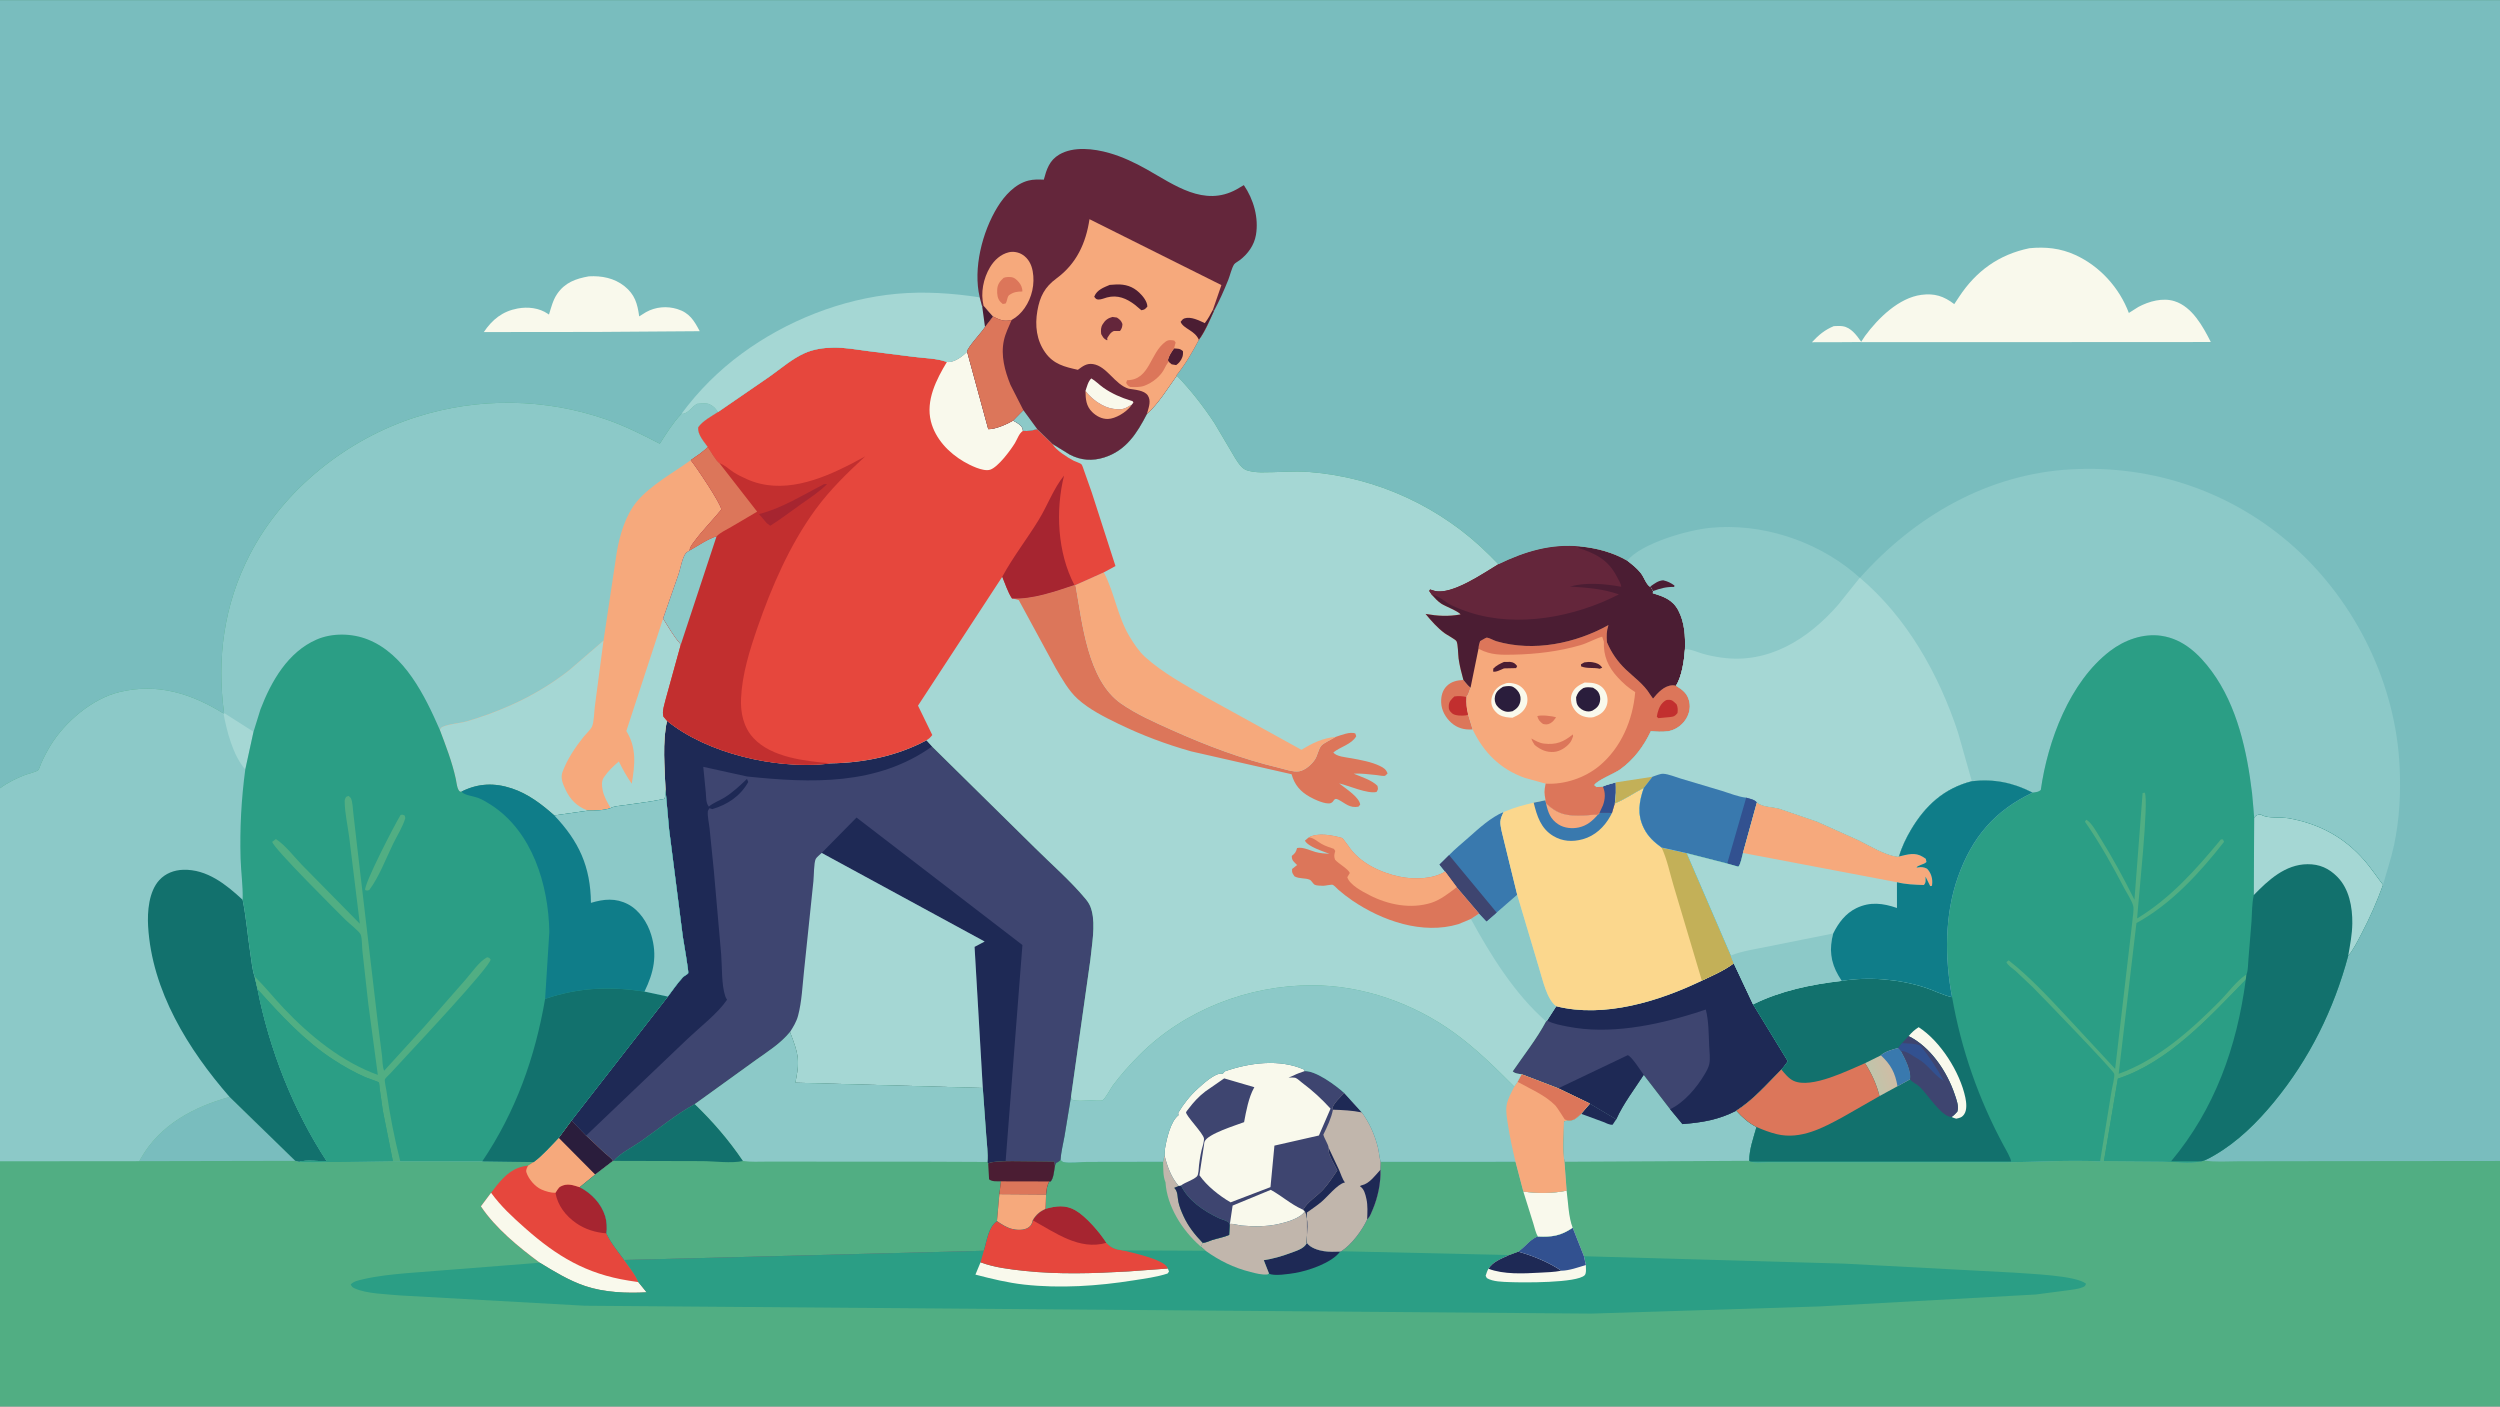 <svg version="1.1" xmlns="http://www.w3.org/2000/svg" style="display: block;" viewBox="0 0 2048 1152" width="1820" height="1024">
<rect x="0" y="0" width="2048" height="1152" fill="#333333" stroke="none"/>
<defs>
	<linearGradient id="Gradient1" gradientUnits="userSpaceOnUse" x1="1549.11" y1="877.388" x2="1534.54" y2="882.365">
		<stop class="stop0" offset="0" stop-opacity="1" stop-color="rgb(206,189,165)"/>
		<stop class="stop1" offset="1" stop-opacity="1" stop-color="rgb(193,196,170)"/>
	</linearGradient>
</defs>
<path transform="translate(0,0)" fill="rgb(81,174,131)" d="M -0 645.612 L 0 -0 L 2048 0 L 2048 950.92 L 2048 1152 L -0 1152 L 0 951.183 L -0 645.612 z"/>
<path transform="translate(0,0)" fill="rgb(121,189,190)" d="M 188.073 898.459 L 241.884 950.813 L 114.16 951.085 L 115.421 948.762 C 131.012 921.24 158.577 906.727 188.073 898.459 z"/>
<path transform="translate(0,0)" fill="rgb(140,201,200)" d="M 1346.52 880.379 L 1368.18 908.491 L 1378.27 920.706 C 1394.79 919.356 1407.43 917.312 1422.42 909.743 C 1427.45 915.324 1432.21 919.554 1438.94 923.101 C 1436.39 931.994 1432.98 941.482 1432.98 950.795 L 1281.61 951.582 C 1279.73 941.816 1281 928.612 1281.17 918.541 L 1284.16 917.624 L 1284.69 917.693 C 1289.77 918.11 1291.64 915.327 1295.21 912.278 L 1302.42 903.909 L 1324.03 916.768 C 1329.61 904.275 1339.02 891.888 1346.52 880.379 z"/>
<path transform="translate(0,0)" fill="rgb(30,41,85)" d="M 1302.42 903.909 L 1324.03 916.768 L 1321.08 921.212 C 1318.82 921.63 1315.44 919.748 1313.29 918.901 L 1295.21 912.278 L 1302.42 903.909 z"/>
<path transform="translate(0,0)" fill="rgb(230,71,61)" d="M 468.183 917.721 L 480.161 930.117 L 495.694 944.643 C 497.669 946.439 500.991 948.573 502.185 950.869 L 487.578 962.065 L 474.925 972.412 C 484.532 977.385 492.584 985.789 495.801 996.275 C 497.032 1000.29 497.361 1006.05 496.753 1010.21 C 500.237 1017.93 506.331 1025.19 511.325 1032.04 C 515.033 1037.47 520.711 1044.06 522.929 1050.16 L 529.698 1058.51 C 513.44 1059.43 494.911 1058.64 479.346 1053.38 C 466.283 1048.97 453.922 1041.47 442.223 1034.28 C 424.94 1021.46 406.014 1006.07 393.976 988.082 L 402.295 976.993 L 406.796 971.142 C 414.009 962.289 420.875 955.911 432.592 954.755 L 437.144 951.837 C 444.71 946.173 451.136 938.752 457.683 931.953 L 468.183 917.721 z"/>
<path transform="translate(0,0)" fill="rgb(166,37,48)" d="M 455.018 977.004 C 456.056 975.529 457.463 972.762 458.998 971.927 C 464.656 968.85 469.113 970.654 474.925 972.412 C 484.532 977.385 492.584 985.789 495.801 996.275 C 497.032 1000.29 497.361 1006.05 496.753 1010.21 C 488.054 1009.63 479.172 1006.87 472.001 1001.85 C 463.329 995.769 456.909 987.511 455.018 977.004 z"/>
<path transform="translate(0,0)" fill="rgb(249,249,236)" d="M 402.295 976.993 C 410.368 988.111 419.817 996.775 430.07 1005.86 C 456.199 1029 480.188 1043.42 515.019 1048.94 L 522.929 1050.16 L 529.698 1058.51 C 513.44 1059.43 494.911 1058.64 479.346 1053.38 C 466.283 1048.97 453.922 1041.47 442.223 1034.28 C 424.94 1021.46 406.014 1006.07 393.976 988.082 L 402.295 976.993 z"/>
<path transform="translate(0,0)" fill="rgb(246,169,124)" d="M 468.183 917.721 L 480.161 930.117 L 495.694 944.643 C 497.669 946.439 500.991 948.573 502.185 950.869 L 487.578 962.065 L 474.925 972.412 C 469.113 970.654 464.656 968.85 458.998 971.927 C 457.463 972.762 456.056 975.529 455.018 977.004 C 451.27 977.062 447 975.825 443.582 974.308 C 438.298 971.962 433.037 965.807 431.265 960.342 C 430.566 958.184 431.724 956.68 432.592 954.755 L 437.144 951.837 C 444.71 946.173 451.136 938.752 457.683 931.953 L 468.183 917.721 z"/>
<path transform="translate(0,0)" fill="rgb(42,29,60)" d="M 468.183 917.721 L 480.161 930.117 L 495.694 944.643 C 497.669 946.439 500.991 948.573 502.185 950.869 L 487.578 962.065 L 457.683 931.953 L 468.183 917.721 z"/>
<path transform="translate(0,0)" fill="rgb(62,69,112)" d="M 1420.33 789.018 L 1436.14 822.625 L 1464.62 869.238 C 1462.95 871.423 1461.28 874.14 1459.3 876.013 C 1447.82 887.724 1436.34 900.878 1422.42 909.743 C 1407.43 917.312 1394.79 919.356 1378.27 920.706 L 1368.18 908.491 L 1346.52 880.379 C 1339.02 891.888 1329.61 904.275 1324.03 916.768 L 1302.42 903.909 L 1276.49 891.427 L 1246.54 879.937 C 1243.79 879.427 1241.2 879.519 1239.19 877.5 C 1248.33 864.121 1258.9 850.86 1266.5 836.548 L 1267.37 835.849 L 1274.91 824.174 C 1313.92 834.051 1359.03 820.146 1394.17 803.17 C 1403.08 798.948 1412.4 794.948 1420.33 789.018 z"/>
<path transform="translate(0,0)" fill="rgb(30,41,85)" d="M 1276.49 891.427 L 1333.4 864.286 C 1336.32 864.776 1344.4 877.445 1346.52 880.379 C 1339.02 891.888 1329.61 904.275 1324.03 916.768 L 1302.42 903.909 L 1276.49 891.427 z"/>
<path transform="translate(0,0)" fill="rgb(30,41,85)" d="M 1420.33 789.018 L 1436.14 822.625 L 1464.62 869.238 C 1462.95 871.423 1461.28 874.14 1459.3 876.013 C 1447.82 887.724 1436.34 900.878 1422.42 909.743 C 1407.43 917.312 1394.79 919.356 1378.27 920.706 L 1368.18 908.491 C 1379.7 903.042 1389.87 890.967 1396.27 880.196 C 1397.85 877.532 1399.61 874.55 1400.25 871.485 C 1401.16 867.1 1400.39 861.379 1400.17 856.85 C 1399.71 847.068 1399.83 836.33 1397.39 826.867 L 1388.25 829.867 C 1355.72 840.009 1318.07 847.582 1284.19 840.825 C 1279 839.791 1272.46 838.644 1267.82 836.109 L 1267.37 835.849 L 1274.91 824.174 C 1313.92 834.051 1359.03 820.146 1394.17 803.17 C 1403.08 798.948 1412.4 794.948 1420.33 789.018 z"/>
<path transform="translate(0,0)" fill="rgb(43,158,133)" d="M 877.381 898.245 L 877.805 900.497 C 880.948 902.344 890.116 901.272 893.963 901.261 C 895.704 901.256 901.78 901.86 903.105 901.222 C 905.353 900.139 909.757 891.569 911.689 888.985 C 918.266 880.188 925.534 872.061 933.278 864.285 C 970.255 827.155 1022.67 807.031 1074.71 807.006 C 1116.24 806.986 1157.9 821.688 1191.4 845.981 C 1209.37 859.01 1224.87 874.384 1240.5 890.049 L 1243.19 886.103 L 1246.54 879.937 L 1276.49 891.427 L 1302.42 903.909 L 1295.21 912.278 C 1291.64 915.327 1289.77 918.11 1284.69 917.693 L 1284.16 917.624 L 1281.17 918.541 C 1281 928.612 1279.73 941.816 1281.61 951.582 L 1283.38 975.257 C 1284.65 984.575 1284.9 996.866 1288.34 1005.62 L 1297.57 1028.96 L 1510.98 1035.04 L 1650.06 1042.41 C 1662.6 1043.46 1700.52 1044.6 1708.9 1051.5 C 1708.12 1053.54 1707.93 1053.58 1705.91 1054.45 C 1702.51 1055.92 1697.78 1056.25 1694.12 1056.85 L 1667.66 1060.32 L 1490.12 1070.11 L 1303.68 1075.96 L 479.148 1069.52 L 327.841 1061.09 C 316.974 1060.01 300.161 1059.82 290.287 1055.17 C 288.47 1054.31 288.266 1053.79 287.277 1052.11 C 289.817 1049.42 293.535 1048.77 297 1047.94 C 308.664 1045.15 320.584 1043.97 332.5 1042.89 L 442.223 1034.28 C 453.922 1041.47 466.283 1048.97 479.346 1053.38 C 494.911 1058.64 513.44 1059.43 529.698 1058.51 L 522.929 1050.16 C 520.711 1044.06 515.033 1037.47 511.325 1032.04 L 805.916 1024.49 C 808.424 1016.41 809.556 1005.03 816.713 1000.14 C 820.233 1002.66 824.599 1005.42 828.799 1006.52 C 832.942 1007.6 838.613 1007.91 842.352 1005.5 C 844.74 1003.96 845.414 1002.22 846.027 999.547 C 848.524 995.024 851.898 992.251 856.53 990.129 L 856.934 978.398 C 857.241 974.384 857.614 971.328 859.471 967.71 L 860.573 967.798 C 863.152 965.43 863.498 958.611 864.188 955.009 L 865.299 952.522 C 866.392 952.083 867.149 951.67 867.998 950.863 L 868.784 950.101 C 869.183 943.689 870.921 936.974 872.049 930.627 L 877.381 898.245 z"/>
<path transform="translate(0,0)" fill="rgb(30,41,85)" d="M 1070.45 1018.26 L 1070.7 1018.16 C 1073.49 1022.06 1079.67 1024.06 1084.42 1024.78 C 1088.68 1025.43 1093.51 1025.33 1097.82 1025.14 C 1091.14 1034.43 1071.4 1040.98 1060.75 1042.7 C 1056.65 1043.37 1043.05 1045.58 1039.57 1043.13 L 1035.28 1032.22 C 1042.8 1031.02 1050.08 1029.01 1057.2 1026.31 C 1061.63 1024.64 1068.38 1022.84 1070.45 1018.26 z"/>
<path transform="translate(0,0)" fill="rgb(249,249,236)" d="M 803.245 1033.97 C 814.768 1038.19 826.855 1039.63 839 1040.95 C 867.162 1043.99 895.927 1043.05 924.146 1041.43 L 956.716 1039.03 L 957.648 1041.5 L 956.5 1043.12 C 947.564 1046.07 937.739 1047.28 928.451 1048.76 C 899.446 1053.4 868.408 1055.45 839.109 1052.21 C 825.549 1050.71 812.243 1047.46 799.069 1044.02 L 803.245 1033.97 z"/>
<path transform="translate(0,0)" fill="rgb(193,182,172)" d="M 1068.96 992.078 C 1072.25 997.575 1070.44 1011.45 1070.45 1018.26 C 1068.38 1022.84 1061.63 1024.64 1057.2 1026.31 C 1050.08 1029.01 1042.8 1031.02 1035.28 1032.22 L 1039.57 1043.13 L 1038.3 1043.9 C 1033.61 1044.33 1028.88 1043 1024.36 1041.86 C 1010.53 1038.36 999.2 1032.74 987.581 1024.48 L 983.784 1021.09 L 985.177 1017.96 C 987.765 1018.08 990.544 1016.46 993 1015.7 C 997.673 1014.24 1002.45 1013.49 1006.96 1011.5 L 1007.42 1003.32 L 1007.52 1002.48 C 1010.29 1002.18 1014.31 1003.51 1017.2 1003.8 C 1026.94 1004.79 1037.84 1004.71 1047.4 1002.56 C 1053.98 1001.08 1065.32 997.952 1068.96 992.078 z"/>
<path transform="translate(0,0)" fill="rgb(249,249,236)" d="M 1288.34 1005.62 L 1297.57 1028.96 L 1299.15 1036.15 C 1299.1 1038.41 1299.74 1042.93 1298.16 1044.53 C 1291.76 1051 1247.48 1050.59 1236.91 1050.17 C 1231.16 1049.94 1223.03 1049.92 1218.04 1046.88 L 1217.04 1045 C 1217.69 1043.03 1218.24 1040.98 1219.37 1039.23 C 1223.19 1033.2 1230.11 1030.96 1236.31 1027.97 L 1243.6 1025.2 C 1248.89 1021.83 1254.4 1013.97 1259.91 1012.81 C 1271.4 1013.33 1278.56 1012.28 1288.34 1005.62 z"/>
<path transform="translate(0,0)" fill="rgb(30,41,85)" d="M 1236.31 1027.97 L 1243.6 1025.2 C 1255.25 1028.32 1269.04 1034.01 1279.04 1040.84 C 1273.13 1042.02 1267.01 1042.11 1261 1042.45 C 1247.89 1043.19 1231.77 1043.97 1219.37 1039.23 C 1223.19 1033.2 1230.11 1030.96 1236.31 1027.97 z"/>
<path transform="translate(0,0)" fill="rgb(50,81,144)" d="M 1288.34 1005.62 L 1297.57 1028.96 L 1299.15 1036.15 C 1293.02 1038.01 1285.46 1040.76 1279.04 1040.84 C 1269.04 1034.01 1255.25 1028.32 1243.6 1025.2 C 1248.89 1021.83 1254.4 1013.97 1259.91 1012.81 C 1271.4 1013.33 1278.56 1012.28 1288.34 1005.62 z"/>
<path transform="translate(0,0)" fill="rgb(230,71,61)" d="M 856.53 990.129 C 865.136 987.791 872.734 986.645 880.898 991.326 C 889.782 996.419 900.74 1009.29 906.351 1017.98 C 910.528 1022.32 913.987 1023.49 919.87 1024.18 C 927.316 1026.03 952.592 1031.38 956.256 1038.06 L 956.716 1039.03 L 924.146 1041.43 C 895.927 1043.05 867.162 1043.99 839 1040.95 C 826.855 1039.63 814.768 1038.19 803.245 1033.97 L 805.916 1024.49 C 808.424 1016.41 809.556 1005.03 816.713 1000.14 C 820.233 1002.66 824.599 1005.42 828.799 1006.52 C 832.942 1007.6 838.613 1007.91 842.352 1005.5 C 844.74 1003.96 845.414 1002.22 846.027 999.547 C 848.524 995.024 851.898 992.251 856.53 990.129 z"/>
<path transform="translate(0,0)" fill="rgb(166,37,48)" d="M 856.53 990.129 C 865.136 987.791 872.734 986.645 880.898 991.326 C 889.782 996.419 900.74 1009.29 906.351 1017.98 C 884.247 1024.43 864.612 1009.67 846.027 999.547 C 848.524 995.024 851.898 992.251 856.53 990.129 z"/>
<path transform="translate(0,0)" fill="rgb(81,174,131)" d="M 952.823 951.597 L 953.945 946.203 C 956.203 955.205 959.403 964.29 965.611 971.41 L 967.474 971.003 C 973.522 983.453 985.945 991.694 998.034 997.537 C 1000.33 998.648 1004.53 999.691 1006.46 1001.1 C 1006.69 1001.27 1007.26 1002.95 1007.42 1003.32 L 1006.96 1011.5 C 1002.45 1013.49 997.673 1014.24 993 1015.7 C 990.544 1016.46 987.765 1018.08 985.177 1017.96 L 983.784 1021.09 L 987.581 1024.48 L 919.87 1024.18 C 913.987 1023.49 910.528 1022.32 906.351 1017.98 C 900.74 1009.29 889.782 996.419 880.898 991.326 C 872.734 986.645 865.136 987.791 856.53 990.129 L 856.934 978.398 C 857.241 974.384 857.614 971.328 859.471 967.71 L 860.573 967.798 C 863.152 965.43 863.498 958.611 864.188 955.009 L 865.299 952.522 C 866.392 952.083 867.149 951.67 867.998 950.863 L 868.784 950.101 C 869.273 950.463 870.49 951.612 871 951.74 C 876.04 953.002 885.1 951.714 890.491 951.704 L 952.823 951.597 z"/>
<path transform="translate(0,0)" fill="rgb(193,182,172)" d="M 952.823 951.597 L 953.945 946.203 C 956.203 955.205 959.403 964.29 965.611 971.41 L 961.941 972.948 C 965.122 976.14 964.414 980.21 965.343 984.5 C 966.203 988.475 967.813 992.374 969.502 996.062 C 973.399 1004.58 978.774 1011.26 985.177 1017.96 L 983.784 1021.09 L 982.855 1020.32 C 968.485 1007.66 955.934 987.901 954.797 968.443 C 952.621 963.29 953.002 957.118 952.823 951.597 z"/>
<path transform="translate(0,0)" fill="rgb(30,41,85)" d="M 965.611 971.41 L 967.474 971.003 C 973.522 983.453 985.945 991.694 998.034 997.537 C 1000.33 998.648 1004.53 999.691 1006.46 1001.1 C 1006.69 1001.27 1007.26 1002.95 1007.42 1003.32 L 1006.96 1011.5 C 1002.45 1013.49 997.673 1014.24 993 1015.7 C 990.544 1016.46 987.765 1018.08 985.177 1017.96 C 978.774 1011.26 973.399 1004.58 969.502 996.062 C 967.813 992.374 966.203 988.475 965.343 984.5 C 964.414 980.21 965.122 976.14 961.941 972.948 L 965.611 971.41 z"/>
<path transform="translate(0,0)" fill="rgb(81,174,131)" d="M 1131.04 951.657 L 1241.51 951.63 L 1247.91 975.959 C 1259.8 977.637 1271.6 977.607 1283.38 975.257 C 1284.65 984.575 1284.9 996.866 1288.34 1005.62 C 1278.56 1012.28 1271.4 1013.33 1259.91 1012.81 C 1254.4 1013.97 1248.89 1021.83 1243.6 1025.2 L 1236.31 1027.97 L 1098.75 1024.87 C 1107.09 1019.63 1115.98 1007.67 1119.97 998.778 L 1120.57 998.195 C 1122.36 996.376 1123.59 992.914 1124.57 990.589 C 1128.74 980.712 1131.26 968.885 1130.84 958.128 L 1131.04 951.657 z"/>
<path transform="translate(0,0)" fill="rgb(249,249,236)" d="M 1283.38 975.257 C 1284.65 984.575 1284.9 996.866 1288.34 1005.62 C 1278.56 1012.28 1271.4 1013.33 1259.91 1012.81 C 1258.02 1010.11 1257.18 1005.5 1256.15 1002.31 L 1247.91 975.959 C 1259.8 977.637 1271.6 977.607 1283.38 975.257 z"/>
<path transform="translate(0,0)" fill="rgb(62,69,112)" d="M 953.945 946.203 L 954.326 941.011 C 955.527 933.346 959.004 918.105 965.402 913.5 L 965.163 911.5 C 969.677 904.034 974.787 897.51 981.262 891.631 C 985.395 887.88 995.375 878.707 1000.89 879.354 L 1001.61 879.5 L 1003.36 877.5 C 1023.45 870.437 1048.27 867.064 1068.45 876.108 L 1068.76 877.321 C 1078.02 876.894 1094.39 889.086 1101.17 895.202 L 1115.65 911.173 C 1121.93 919.627 1126.31 929.701 1128.83 939.901 C 1129.79 943.802 1129.92 947.774 1131.04 951.657 L 1130.84 958.128 C 1131.26 968.885 1128.74 980.712 1124.57 990.589 C 1123.59 992.914 1122.36 996.376 1120.57 998.195 L 1119.97 998.778 C 1115.98 1007.67 1107.09 1019.63 1098.75 1024.87 L 1097.82 1025.14 C 1093.51 1025.33 1088.68 1025.43 1084.42 1024.78 C 1079.67 1024.06 1073.49 1022.06 1070.7 1018.16 L 1070.45 1018.26 C 1070.44 1011.45 1072.25 997.575 1068.96 992.078 C 1065.32 997.952 1053.98 1001.08 1047.4 1002.56 C 1037.84 1004.71 1026.94 1004.79 1017.2 1003.8 C 1014.31 1003.51 1010.29 1002.18 1007.52 1002.48 L 1007.42 1003.32 C 1007.26 1002.95 1006.69 1001.27 1006.46 1001.1 C 1004.53 999.691 1000.33 998.648 998.034 997.537 C 985.945 991.694 973.522 983.453 967.474 971.003 L 965.611 971.41 C 959.403 964.29 956.203 955.205 953.945 946.203 z"/>
<path transform="translate(0,0)" fill="rgb(249,249,236)" d="M 1007.52 1002.48 L 1009.76 987.477 L 1041.02 974.568 C 1049.79 979.393 1057.49 986.38 1066.63 990.488 L 1067.56 990.894 L 1068.96 992.078 C 1065.32 997.952 1053.98 1001.08 1047.4 1002.56 C 1037.84 1004.71 1026.94 1004.79 1017.2 1003.8 C 1014.31 1003.51 1010.29 1002.18 1007.52 1002.48 z"/>
<path transform="translate(0,0)" fill="rgb(193,182,172)" d="M 1091.94 908.911 L 1091.53 908.038 C 1091.68 904.345 1098.55 898.071 1101.17 895.202 L 1115.65 911.173 C 1121.93 919.627 1126.31 929.701 1128.83 939.901 C 1129.79 943.802 1129.92 947.774 1131.04 951.657 L 1130.84 958.128 C 1131.26 968.885 1128.74 980.712 1124.57 990.589 C 1123.59 992.914 1122.36 996.376 1120.57 998.195 L 1119.97 998.778 C 1115.98 1007.67 1107.09 1019.63 1098.75 1024.87 L 1097.82 1025.14 C 1093.51 1025.33 1088.68 1025.43 1084.42 1024.78 C 1079.67 1024.06 1073.49 1022.06 1070.7 1018.16 L 1070.45 1018.26 C 1070.44 1011.45 1072.25 997.575 1068.96 992.078 L 1067.56 990.894 C 1070.46 984.859 1079.62 979.251 1084.24 974.028 C 1088.41 969.314 1091.97 963.896 1095.54 958.72 L 1091.03 950.079 C 1089.53 946.661 1088.2 944.744 1088.35 940.913 L 1088.39 940.068 C 1088.31 937.616 1084.8 932.502 1084.08 929.35 C 1087.11 923.219 1090.69 915.64 1091.94 908.911 z"/>
<path transform="translate(0,0)" fill="rgb(30,41,85)" d="M 1091.94 908.911 L 1091.53 908.038 C 1091.68 904.345 1098.55 898.071 1101.17 895.202 L 1115.65 911.173 C 1107.78 909.526 1099.95 909.203 1091.94 908.911 z"/>
<path transform="translate(0,0)" fill="rgb(30,41,85)" d="M 1130.84 958.128 C 1131.26 968.885 1128.74 980.712 1124.57 990.589 C 1123.59 992.914 1122.36 996.376 1120.57 998.195 L 1119.97 998.778 C 1120.19 993.359 1120.56 987.342 1119.37 982.032 C 1118.48 978.065 1117.56 973.887 1114.07 971.615 C 1115.13 970.88 1114.68 971.029 1115.72 970.799 C 1121.88 969.429 1126.7 962.624 1130.84 958.128 z"/>
<path transform="translate(0,0)" fill="rgb(30,41,85)" d="M 1088.39 940.068 L 1097.06 958.447 C 1098.42 961.554 1099.7 966.001 1101.82 968.538 L 1101.32 968.632 C 1095.62 969.986 1087.19 980.528 1082.43 984.5 C 1078.69 987.616 1074.55 990.328 1070.61 993.187 L 1070.7 1018.16 L 1070.45 1018.26 C 1070.44 1011.45 1072.25 997.575 1068.96 992.078 L 1067.56 990.894 C 1070.46 984.859 1079.62 979.251 1084.24 974.028 C 1088.41 969.314 1091.97 963.896 1095.54 958.72 L 1091.03 950.079 C 1089.53 946.661 1088.2 944.744 1088.35 940.913 L 1088.39 940.068 z"/>
<path transform="translate(0,0)" fill="rgb(249,249,236)" d="M 953.945 946.203 L 954.326 941.011 C 955.527 933.346 959.004 918.105 965.402 913.5 L 965.163 911.5 C 969.677 904.034 974.787 897.51 981.262 891.631 C 985.395 887.88 995.375 878.707 1000.89 879.354 L 1001.61 879.5 L 1003.36 877.5 C 1023.45 870.437 1048.27 867.064 1068.45 876.108 L 1068.76 877.321 C 1065.66 878.427 1062.48 879.412 1059.57 880.961 C 1058.28 881.645 1056.86 882.076 1055.5 882.598 C 1057.05 882.668 1059.92 882.392 1061.29 882.859 C 1062.8 883.376 1065.39 885.88 1066.75 886.895 C 1075.5 893.421 1082.61 900.013 1089.99 908.058 L 1080.46 930.058 L 1044.01 938.348 L 1040.78 972.345 L 1008.09 984.828 C 998.781 979.362 988.797 971.535 982.566 962.634 L 986.387 937.357 C 986.453 936.523 986.498 935.782 986.821 935 C 989.42 928.704 1012.35 921.724 1019.16 919.126 C 1020.73 910.474 1022.96 898.655 1027.29 891.005 L 1027.59 890.503 L 1002.86 883.268 L 987.333 894.023 C 981.924 898.196 977.728 902.769 973.645 908.202 C 973.359 908.582 971.636 910.637 971.606 910.955 C 971.335 913.783 985.756 928.286 986.298 932.5 C 986.447 933.664 985.846 935.974 985.686 937.204 C 983.893 942.714 982.933 948.621 982.23 954.379 C 981.955 956.633 981.986 962.262 980.442 963.661 C 976.95 966.824 971.328 968.165 967.474 971.003 L 965.611 971.41 C 959.403 964.29 956.203 955.205 953.945 946.203 z"/>
<path transform="translate(0,0)" fill="rgb(140,201,200)" d="M 877.381 898.245 L 877.805 900.497 C 880.948 902.344 890.116 901.272 893.963 901.261 C 895.704 901.256 901.78 901.86 903.105 901.222 C 905.353 900.139 909.757 891.569 911.689 888.985 C 918.266 880.188 925.534 872.061 933.278 864.285 C 970.255 827.155 1022.67 807.031 1074.71 807.006 C 1116.24 806.986 1157.9 821.688 1191.4 845.981 C 1209.37 859.01 1224.87 874.384 1240.5 890.049 L 1243.19 886.103 L 1246.54 879.937 L 1276.49 891.427 L 1302.42 903.909 L 1295.21 912.278 C 1291.64 915.327 1289.77 918.11 1284.69 917.693 L 1284.16 917.624 L 1281.17 918.541 C 1281 928.612 1279.73 941.816 1281.61 951.582 L 1283.38 975.257 C 1271.6 977.607 1259.8 977.637 1247.91 975.959 L 1241.51 951.63 L 1131.04 951.657 C 1129.92 947.774 1129.79 943.802 1128.83 939.901 C 1126.31 929.701 1121.93 919.627 1115.65 911.173 L 1101.17 895.202 C 1094.39 889.086 1078.02 876.894 1068.76 877.321 L 1068.45 876.108 C 1048.27 867.064 1023.45 870.437 1003.36 877.5 L 1001.61 879.5 L 1000.89 879.354 C 995.375 878.707 985.395 887.88 981.262 891.631 C 974.787 897.51 969.677 904.034 965.163 911.5 L 965.402 913.5 C 959.004 918.105 955.527 933.346 954.326 941.011 L 953.945 946.203 L 952.823 951.597 L 890.491 951.704 C 885.1 951.714 876.04 953.002 871 951.74 C 870.49 951.612 869.273 950.463 868.784 950.101 C 869.183 943.689 870.921 936.974 872.049 930.627 L 877.381 898.245 z"/>
<path transform="translate(0,0)" fill="rgb(246,169,124)" d="M 1246.54 879.937 L 1276.49 891.427 L 1302.42 903.909 L 1295.21 912.278 C 1291.64 915.327 1289.77 918.11 1284.69 917.693 L 1284.16 917.624 L 1281.17 918.541 C 1281 928.612 1279.73 941.816 1281.61 951.582 L 1283.38 975.257 C 1271.6 977.607 1259.8 977.637 1247.91 975.959 L 1241.51 951.63 C 1239.05 941.386 1236.8 931.183 1235.24 920.759 C 1234.52 915.938 1233.46 910.345 1234.19 905.5 C 1234.99 900.298 1238.16 894.77 1240.5 890.049 L 1243.19 886.103 L 1246.54 879.937 z"/>
<path transform="translate(0,0)" fill="rgb(220,118,90)" d="M 1246.54 879.937 L 1276.49 891.427 L 1302.42 903.909 L 1295.21 912.278 C 1291.64 915.327 1289.77 918.11 1284.69 917.693 L 1284.16 917.624 L 1283.52 917.444 L 1281.88 916.983 C 1281.83 916.97 1275.56 906.896 1274.18 905.504 C 1265.67 896.891 1253.66 891.931 1243.19 886.103 L 1246.54 879.937 z"/>
<path transform="translate(0,0)" fill="rgb(62,69,112)" d="M 546.417 590.339 C 579.36 617.149 635.065 629.878 676.95 625.66 L 680.297 625.198 C 707.314 624.841 735.058 619.141 758.936 606.313 L 763.543 611.376 L 847.764 694.361 C 861.375 707.906 876.952 721.404 889.203 736.12 C 891.497 738.875 893.171 741.514 894.074 745 L 894.378 746.108 C 897.501 757.942 894.413 774.059 893.236 786.146 L 877.381 898.245 L 872.049 930.627 C 870.921 936.974 869.183 943.689 868.784 950.101 L 867.998 950.863 C 867.149 951.67 866.392 952.083 865.299 952.522 L 864.188 955.009 C 863.498 958.611 863.152 965.43 860.573 967.798 L 859.471 967.71 C 857.614 971.328 857.241 974.384 856.934 978.398 L 856.53 990.129 C 851.898 992.251 848.524 995.024 846.027 999.547 C 845.414 1002.22 844.74 1003.96 842.352 1005.5 C 838.613 1007.91 832.942 1007.6 828.799 1006.52 C 824.599 1005.42 820.233 1002.66 816.713 1000.14 C 809.556 1005.03 808.424 1016.41 805.916 1024.49 L 511.325 1032.04 C 506.331 1025.19 500.237 1017.93 496.753 1010.21 C 497.361 1006.05 497.032 1000.29 495.801 996.275 C 492.584 985.789 484.532 977.385 474.925 972.412 L 487.578 962.065 L 502.185 950.869 C 500.991 948.573 497.669 946.439 495.694 944.643 L 480.161 930.117 L 468.183 917.721 L 547.111 816.236 C 551.07 811.038 554.956 805.279 559.388 800.5 C 560.691 799.095 562.659 798.554 563.806 797.075 C 564.367 796.352 559.941 770.961 559.372 767.211 L 548.128 679.331 L 545.187 646.638 C 544.481 628.902 542.47 607.712 546.417 590.339 z"/>
<path transform="translate(0,0)" fill="rgb(30,41,85)" d="M 673.121 698.586 L 701.672 669.587 L 837.576 774.016 L 823.806 951.148 L 851.326 951.268 C 843.506 951.516 814.121 949.914 809.516 953.002 L 808.909 951.724 C 809.55 944.791 808.361 936.898 807.914 929.932 L 805.105 891.15 L 798.365 775.525 L 806.625 771.161 L 673.121 698.586 z"/>
<path transform="translate(0,0)" fill="rgb(30,41,85)" d="M 546.417 590.339 C 579.36 617.149 635.065 629.878 676.95 625.66 L 680.297 625.198 C 707.314 624.841 735.058 619.141 758.936 606.313 L 763.543 611.376 C 718.346 643.521 664.54 641.44 612.028 635.964 L 576.119 628.058 L 578.201 649.231 C 578.585 653.384 578.148 657.27 580.663 660.644 C 584.044 657.616 589.584 655.655 593.523 653.201 C 600.295 648.98 606.211 643.454 611.931 637.933 L 612.967 640.505 C 606.388 652.116 596.121 658.928 583.518 662.694 L 581.163 661.944 C 580.863 662.536 579.915 663.932 579.856 664.515 C 579.453 668.501 580.855 674.349 581.27 678.437 L 584.74 712.715 L 590.782 781.622 C 591.634 792.116 590.905 806.476 594.211 816.183 C 594.55 817.178 595.006 817.972 595.61 818.822 C 587.838 830.202 573.698 840.973 563.598 850.568 L 480.161 930.117 L 468.183 917.721 L 547.111 816.236 C 551.07 811.038 554.956 805.279 559.388 800.5 C 560.691 799.095 562.659 798.554 563.806 797.075 C 564.367 796.352 559.941 770.961 559.372 767.211 L 548.128 679.331 L 545.187 646.638 C 544.481 628.902 542.47 607.712 546.417 590.339 z"/>
<path transform="translate(0,0)" fill="rgb(165,215,212)" d="M 673.121 698.586 L 806.625 771.161 L 798.365 775.525 L 805.105 891.15 L 651.591 886.809 C 652.551 881.236 653.906 875.005 653.688 869.339 C 653.365 860.988 650.063 853.067 647.156 845.342 C 649.829 841.085 652.444 836.9 653.756 832 C 656.866 820.38 657.372 807.066 658.679 795.125 L 666.354 721.649 C 666.79 717.547 666.679 706.592 668.25 703.5 C 668.991 702.044 671.873 699.845 673.121 698.586 z"/>
<path transform="translate(0,0)" fill="rgb(81,174,131)" d="M 647.156 845.342 C 650.063 853.067 653.365 860.988 653.688 869.339 C 653.906 875.005 652.551 881.236 651.591 886.809 L 805.105 891.15 L 807.914 929.932 C 808.361 936.898 809.55 944.791 808.909 951.724 L 809.516 953.002 C 814.121 949.914 843.506 951.516 851.326 951.268 L 863.607 951.435 L 864.188 955.009 C 863.498 958.611 863.152 965.43 860.573 967.798 L 859.471 967.71 C 857.614 971.328 857.241 974.384 856.934 978.398 L 856.53 990.129 C 851.898 992.251 848.524 995.024 846.027 999.547 C 845.414 1002.22 844.74 1003.96 842.352 1005.5 C 838.613 1007.91 832.942 1007.6 828.799 1006.52 C 824.599 1005.42 820.233 1002.66 816.713 1000.14 C 809.556 1005.03 808.424 1016.41 805.916 1024.49 L 511.325 1032.04 C 506.331 1025.19 500.237 1017.93 496.753 1010.21 C 497.361 1006.05 497.032 1000.29 495.801 996.275 C 492.584 985.789 484.532 977.385 474.925 972.412 L 487.578 962.065 L 502.185 950.869 L 502.702 950.856 C 508.179 944.535 518.069 939.7 525.018 934.838 C 539.365 924.799 553.84 912.659 569.197 904.35 L 619.5 868.05 C 629.541 860.89 639.162 854.948 647.156 845.342 z"/>
<path transform="translate(0,0)" fill="rgb(75,29,51)" d="M 851.326 951.268 L 863.607 951.435 L 864.188 955.009 C 863.498 958.611 863.152 965.43 860.573 967.798 L 859.471 967.71 C 857.614 971.328 857.241 974.384 856.934 978.398 L 856.53 990.129 C 851.898 992.251 848.524 995.024 846.027 999.547 C 845.414 1002.22 844.74 1003.96 842.352 1005.5 C 838.613 1007.91 832.942 1007.6 828.799 1006.52 C 824.599 1005.42 820.233 1002.66 816.713 1000.14 L 818.679 978.106 L 819.988 967.625 C 816.627 967.504 812.943 968.057 810.25 966 L 809.516 953.002 C 814.121 949.914 843.506 951.516 851.326 951.268 z"/>
<path transform="translate(0,0)" fill="rgb(220,118,90)" d="M 819.988 967.625 L 859.471 967.71 C 857.614 971.328 857.241 974.384 856.934 978.398 L 818.679 978.106 L 819.988 967.625 z"/>
<path transform="translate(0,0)" fill="rgb(246,169,124)" d="M 818.679 978.106 L 856.934 978.398 L 856.53 990.129 C 851.898 992.251 848.524 995.024 846.027 999.547 C 845.414 1002.22 844.74 1003.96 842.352 1005.5 C 838.613 1007.91 832.942 1007.6 828.799 1006.52 C 824.599 1005.42 820.233 1002.66 816.713 1000.14 L 818.679 978.106 z"/>
<path transform="translate(0,0)" fill="rgb(18,113,109)" d="M 569.197 904.35 C 583.865 918.453 597.332 934.049 608.705 950.94 C 599.049 953.079 585.216 951.07 575.147 951.042 L 502.702 950.856 C 508.179 944.535 518.069 939.7 525.018 934.838 C 539.365 924.799 553.84 912.659 569.197 904.35 z"/>
<path transform="translate(0,0)" fill="rgb(140,201,200)" d="M 647.156 845.342 C 650.063 853.067 653.365 860.988 653.688 869.339 C 653.906 875.005 652.551 881.236 651.591 886.809 L 805.105 891.15 L 807.914 929.932 C 808.361 936.898 809.55 944.791 808.909 951.724 L 759.926 951.509 L 660.807 951.466 L 628.485 951.448 C 621.983 951.44 615.138 951.884 608.705 950.94 C 597.332 934.049 583.865 918.453 569.197 904.35 L 619.5 868.05 C 629.541 860.89 639.162 854.948 647.156 845.342 z"/>
<path transform="translate(0,0)" fill="rgb(140,201,200)" d="M -0 645.612 C 6.27 640.918 13.074 637.635 20.325 634.75 C 22.943 633.709 29.408 632.347 31.341 630.731 C 31.975 630.201 33.336 626.037 33.827 624.938 C 36.032 620.007 38.609 615.097 41.42 610.483 C 53.186 591.171 75.723 572.042 98.081 566.716 C 129.513 559.228 156.996 568.122 183.639 584.638 C 177.377 539.228 183.489 495.126 204.656 454.164 C 232.271 400.723 284.42 359.37 341.545 341.316 C 392.467 325.222 446.572 326.033 497.027 343.583 C 512.003 348.792 526.436 356.091 540.505 363.351 C 545.673 355.294 551.393 346.071 557.986 339.143 L 558.31 338.811 C 563.482 339.134 566.629 332.903 571.018 330.623 C 574.16 330.385 578.33 329.626 581.273 330.983 L 582 331.36 C 584.998 332.882 586.356 334.695 588.176 337.392 C 582.768 340.962 575.616 344.589 571.931 350 C 571.45 355.886 576.456 361.341 579.803 366.018 C 575.952 370.26 570.532 373.492 565.878 376.818 C 569.904 381.664 590.922 412.838 590.922 417.298 C 583.616 426.307 575.279 434.5 568.463 443.88 C 567.054 445.819 564.896 448.258 565.011 450.769 C 564.117 451.414 562.618 452.205 561.919 453 C 559.052 456.259 557.397 465.746 555.991 470 L 543.233 506.546 C 547.516 513.41 551.694 520.816 557.038 526.906 L 557.752 527.783 L 545.436 572.321 C 544.44 576.754 542.127 582.554 543.5 586.949 L 546.417 590.339 C 542.47 607.712 544.481 628.902 545.187 646.638 L 548.128 679.331 L 559.372 767.211 C 559.941 770.961 564.367 796.352 563.806 797.075 C 562.659 798.554 560.691 799.095 559.388 800.5 C 554.956 805.279 551.07 811.038 547.111 816.236 L 468.183 917.721 L 457.683 931.953 C 451.136 938.752 444.71 946.173 437.144 951.837 L 395.086 951.231 L 327.883 951.144 L 321.844 951.016 C 314.147 951.051 246.646 952.55 245.156 951.614 L 241.884 950.813 L 188.073 898.459 C 158.577 906.727 131.012 921.24 115.421 948.762 L 114.16 951.085 L 0 951.183 L -0 645.612 z"/>
<path transform="translate(0,0)" fill="rgb(165,215,212)" d="M 200.924 630.233 C 190.759 618.638 185.651 598.449 182.961 583.563 L 207.678 599.324 L 200.924 630.233 z"/>
<path transform="translate(0,0)" fill="rgb(18,113,109)" d="M 188.073 898.459 C 154.08 859.444 124.504 811.688 121.343 758.811 C 120.616 746.662 121.911 730.224 130.504 720.842 C 135.542 715.342 142.608 712.629 150 712.395 C 169.568 711.776 185.252 724.478 198.775 736.975 C 201.782 751.811 202.916 767.203 205.261 782.193 C 206.118 787.675 206.693 794.619 208.576 799.79 L 210.981 810.244 C 220.709 859.514 240.096 909.151 267.717 951.203 C 261.674 951.224 250.593 949.772 245.156 951.614 L 241.884 950.813 L 188.073 898.459 z"/>
<path transform="translate(0,0)" fill="rgb(246,169,124)" d="M 565.878 376.818 C 569.904 381.664 590.922 412.838 590.922 417.298 C 583.616 426.307 575.279 434.5 568.463 443.88 C 567.054 445.819 564.896 448.258 565.011 450.769 C 564.117 451.414 562.618 452.205 561.919 453 C 559.052 456.259 557.397 465.746 555.991 470 L 543.233 506.546 C 547.516 513.41 551.694 520.816 557.038 526.906 L 557.752 527.783 L 545.436 572.321 C 544.44 576.754 542.127 582.554 543.5 586.949 L 546.417 590.339 C 542.47 607.712 544.481 628.902 545.187 646.638 C 545.142 649.152 545.45 652.049 544.229 654.303 C 533.574 656.601 522.741 657.839 511.965 659.422 C 509.188 659.829 502.416 660.276 500.271 661.892 C 493.847 663.871 488.303 664.026 481.658 663.941 L 454.089 667.876 C 443.787 658.709 432.7 650.234 419.466 645.805 C 405.05 640.98 391.753 641.476 378.146 648.294 L 376.908 648.401 C 374.438 646.879 374.01 640.757 373.371 637.83 C 370.366 624.054 365.245 610.877 360.284 597.714 C 360.597 597.299 361.465 595.845 361.842 595.645 C 366.899 592.97 376.527 592.473 382.408 590.789 C 394.943 587.2 407.146 582.637 419.052 577.322 C 435.801 569.846 451.944 560.199 466.374 548.863 L 494.394 524.712 L 505.189 452.743 C 507.503 438.575 512.434 421.764 521.87 410.539 C 533.005 397.292 551.697 387.04 565.878 376.818 z"/>
<path transform="translate(0,0)" fill="rgb(165,215,212)" d="M 543.233 506.546 C 547.516 513.41 551.694 520.816 557.038 526.906 L 557.752 527.783 L 545.436 572.321 C 544.44 576.754 542.127 582.554 543.5 586.949 L 546.417 590.339 C 542.47 607.712 544.481 628.902 545.187 646.638 C 545.142 649.152 545.45 652.049 544.229 654.303 C 533.574 656.601 522.741 657.839 511.965 659.422 C 509.188 659.829 502.416 660.276 500.271 661.892 C 497.599 657.307 494.644 652.284 493.666 647.011 C 492.989 643.36 492.59 639.737 494.779 636.521 C 498.274 631.387 502.324 627.669 506.967 623.628 C 510.098 630.095 513.419 635.993 517.529 641.89 C 520.126 626.541 521.692 612.501 513.102 598.704 L 543.233 506.546 z"/>
<path transform="translate(0,0)" fill="rgb(165,215,212)" d="M 360.284 597.714 C 360.597 597.299 361.465 595.845 361.842 595.645 C 366.899 592.97 376.527 592.473 382.408 590.789 C 394.943 587.2 407.146 582.637 419.052 577.322 C 435.801 569.846 451.944 560.199 466.374 548.863 L 494.394 524.712 L 487.302 578.46 C 486.738 582.65 486.644 591.387 484.974 595.049 C 483.773 597.682 479.774 601.326 477.871 603.711 C 471.013 612.31 464.673 621.87 460.818 632.199 C 458.96 637.179 461.029 641.883 463.163 646.471 C 467.096 654.929 472.356 660.219 481.021 663.7 L 481.658 663.941 L 454.089 667.876 C 443.787 658.709 432.7 650.234 419.466 645.805 C 405.05 640.98 391.753 641.476 378.146 648.294 L 376.908 648.401 C 374.438 646.879 374.01 640.757 373.371 637.83 C 370.366 624.054 365.245 610.877 360.284 597.714 z"/>
<path transform="translate(0,0)" fill="rgb(43,158,133)" d="M 207.678 599.324 L 213.389 580.938 C 222.158 558.01 235.866 533.971 259.395 523.768 C 272.23 518.202 288.39 518.583 301.272 523.704 C 331.5 535.719 348.069 569.796 360.284 597.714 C 365.245 610.877 370.366 624.054 373.371 637.83 C 374.01 640.757 374.438 646.879 376.908 648.401 L 378.146 648.294 C 391.753 641.476 405.05 640.98 419.466 645.805 C 432.7 650.234 443.787 658.709 454.089 667.876 L 481.658 663.941 C 488.303 664.026 493.847 663.871 500.271 661.892 C 502.416 660.276 509.188 659.829 511.965 659.422 C 522.741 657.839 533.574 656.601 544.229 654.303 C 545.45 652.049 545.142 649.152 545.187 646.638 L 548.128 679.331 L 559.372 767.211 C 559.941 770.961 564.367 796.352 563.806 797.075 C 562.659 798.554 560.691 799.095 559.388 800.5 C 554.956 805.279 551.07 811.038 547.111 816.236 L 468.183 917.721 L 457.683 931.953 C 451.136 938.752 444.71 946.173 437.144 951.837 L 395.086 951.231 L 327.883 951.144 L 321.844 951.016 C 314.147 951.051 246.646 952.55 245.156 951.614 C 250.593 949.772 261.674 951.224 267.717 951.203 C 240.096 909.151 220.709 859.514 210.981 810.244 L 208.576 799.79 C 206.693 794.619 206.118 787.675 205.261 782.193 C 202.916 767.203 201.782 751.811 198.775 736.975 C 199.134 725.804 197.408 714.347 197.083 703.149 C 196.373 678.663 197.689 654.515 200.924 630.233 L 207.678 599.324 z"/>
<path transform="translate(0,0)" fill="rgb(81,174,131)" d="M 328.157 667.5 C 329.786 667.041 329.909 667.25 331.5 667.909 L 332.029 670 C 330.07 677.011 325.326 684.401 322.095 691 C 316.224 702.987 310.525 718.346 302.5 728.944 C 300.859 729.529 300.807 729.524 299.145 729 C 298.119 724.054 323.393 675.207 328.157 667.5 z"/>
<path transform="translate(0,0)" fill="rgb(81,174,131)" d="M 208.576 799.79 C 217.016 808.069 224.397 817.39 232.533 825.969 C 253.848 848.445 280.036 869.822 309.503 880.41 L 301.743 822.553 L 296.893 778.931 C 296.5 775.355 296.719 768.603 295.445 765.427 C 294.41 762.845 285.583 755.951 283.22 753.58 C 277.08 747.419 224.053 694.863 222.991 689.5 L 226 687.209 C 233.539 692.002 240.88 701.689 247.153 708.2 L 294.762 756.561 L 286.077 685.776 C 284.867 676.232 282.364 665.55 282.359 656 C 282.358 654.828 282.923 653.69 283.5 652.701 L 285.5 651.826 C 285.982 652.314 287.24 653.291 287.5 653.851 C 288.878 656.817 289.02 662.265 289.403 665.58 L 292.413 691.902 L 309.642 838.753 L 312.979 865.029 C 313.36 868.306 313.267 874.11 314.741 876.967 L 347.869 840.605 L 381.429 802.314 C 386.289 796.758 392.587 787.516 399 784.066 C 400.899 784.498 400.835 784.39 401.912 786 C 400.94 792.334 341.25 855.993 332.915 864.974 L 319.623 879.353 C 318.76 880.292 315.677 883.006 315.306 884.058 C 314.858 885.331 316.296 891.523 316.52 893.132 C 319.245 912.697 323.036 932.001 327.883 951.144 L 321.844 951.016 L 313.691 910.11 L 311.042 891.725 C 310.904 890.723 310.747 887.135 310.342 886.587 C 309.863 885.939 301.278 883.179 299.569 882.428 C 290.252 878.335 281.665 873.478 273.141 867.943 C 249.248 852.427 229.883 831.27 210.981 810.244 L 208.576 799.79 z"/>
<path transform="translate(0,0)" fill="rgb(43,158,133)" d="M 210.981 810.244 C 229.883 831.27 249.248 852.427 273.141 867.943 C 281.665 873.478 290.252 878.335 299.569 882.428 C 301.278 883.179 309.863 885.939 310.342 886.587 C 310.747 887.135 310.904 890.723 311.042 891.725 L 313.691 910.11 L 321.844 951.016 C 314.147 951.051 246.646 952.55 245.156 951.614 C 250.593 949.772 261.674 951.224 267.717 951.203 C 240.096 909.151 220.709 859.514 210.981 810.244 z"/>
<path transform="translate(0,0)" fill="rgb(18,113,109)" d="M 446.558 818.132 C 474.257 808.766 499.313 807.785 527.968 812.148 L 547.111 816.236 L 468.183 917.721 L 457.683 931.953 C 451.136 938.752 444.71 946.173 437.144 951.837 L 395.086 951.231 C 422.479 910.561 438.281 866.302 446.558 818.132 z"/>
<path transform="translate(0,0)" fill="rgb(15,125,137)" d="M 378.146 648.294 C 391.753 641.476 405.05 640.98 419.466 645.805 C 432.7 650.234 443.787 658.709 454.089 667.876 L 481.658 663.941 C 488.303 664.026 493.847 663.871 500.271 661.892 C 502.416 660.276 509.188 659.829 511.965 659.422 C 522.741 657.839 533.574 656.601 544.229 654.303 C 545.45 652.049 545.142 649.152 545.187 646.638 L 548.128 679.331 L 559.372 767.211 C 559.941 770.961 564.367 796.352 563.806 797.075 C 562.659 798.554 560.691 799.095 559.388 800.5 C 554.956 805.279 551.07 811.038 547.111 816.236 L 527.968 812.148 C 499.313 807.785 474.257 808.766 446.558 818.132 L 450.018 763.222 C 449.32 724.66 436.124 680.926 402.02 659.058 C 398.717 656.94 395.28 654.881 391.611 653.463 C 388.617 652.306 380.694 651.202 378.77 649.061 L 378.146 648.294 z"/>
<path transform="translate(0,0)" fill="rgb(140,201,200)" d="M 545.187 646.638 L 548.128 679.331 L 559.372 767.211 C 559.941 770.961 564.367 796.352 563.806 797.075 C 562.659 798.554 560.691 799.095 559.388 800.5 C 554.956 805.279 551.07 811.038 547.111 816.236 L 527.968 812.148 C 535.604 796.394 538.603 782.728 533.462 765.671 C 530.473 755.753 523.818 745.495 514.441 740.606 C 504.333 735.337 494.636 736.298 484.094 739.49 C 483.799 709.79 474.25 689.078 454.089 667.876 L 481.658 663.941 C 488.303 664.026 493.847 663.871 500.271 661.892 C 502.416 660.276 509.188 659.829 511.965 659.422 C 522.741 657.839 533.574 656.601 544.229 654.303 C 545.45 652.049 545.142 649.152 545.187 646.638 z"/>
<path transform="translate(0,0)" fill="rgb(165,215,212)" d="M 588.176 337.392 L 630.413 308.349 C 639.655 301.809 648.867 293.737 659.233 289.128 C 666.617 285.844 674.656 284.741 682.679 284.619 C 692.418 284.472 701.869 286.247 711.484 287.5 L 748.353 292.146 C 756.968 293.313 767.58 293.329 775.692 296.39 L 776.846 296.447 C 782.276 296.43 788.625 291.681 792.256 287.887 L 809.599 351.432 C 815.243 351.622 825.191 347.241 829.94 344.41 C 833.142 346.162 835.754 347.435 837.687 350.664 L 837.99 352.82 C 842.262 353.241 845.569 352.498 849.678 351.351 L 862.239 363.565 L 876.326 372.247 C 885.469 377.056 894.891 377.689 904.689 374.564 C 922.523 368.876 931.423 354.749 939.494 339.074 C 948.965 330.497 956.544 318.028 964.014 307.589 C 975.461 319.399 985.844 332.748 994.898 346.5 L 1009.99 372 C 1012.11 375.676 1016.07 382.599 1020.01 384.537 C 1023.48 386.24 1029.35 386.77 1033.18 386.802 C 1046.39 386.909 1059.29 385.491 1072.56 386.515 C 1128.07 390.801 1180.97 415.421 1220.31 454.748 L 1227.55 462.062 C 1248.99 451.674 1270.65 445.024 1294.75 447.526 C 1308.22 448.901 1321.23 452.337 1333.02 459.142 C 1337.13 462.299 1341.08 465.384 1344.29 469.507 C 1346.8 472.72 1348.37 478.181 1351.55 480.448 L 1352.06 480.242 L 1354.15 484.045 L 1354 485.833 C 1362.8 488.504 1370.28 491.156 1374.86 499.831 C 1380.02 509.627 1380.67 520.937 1380.31 531.787 C 1379.65 540.997 1377.86 553.605 1373.02 561.626 C 1378.82 565.23 1382.49 567.994 1383.98 575 C 1385.06 580.075 1383.58 585.469 1380.68 589.692 C 1377.43 594.419 1372.12 598.055 1366.41 598.939 C 1361.9 599.636 1356.95 599.308 1352.42 598.875 C 1346.52 611.333 1338.38 622.25 1327.09 630.326 C 1322.57 633.559 1308.34 639.107 1306.09 643 L 1308 644.622 L 1313 644.115 C 1316.29 642.639 1320.21 641.815 1323.68 640.783 C 1323.74 646.521 1324.06 652.343 1322.85 657.984 C 1331.36 654.61 1338.55 649.328 1346.65 645.244 C 1342.7 656.547 1341.08 667.075 1346.66 678.317 C 1350.09 685.239 1355.04 689.652 1361.14 694.144 L 1381.69 698.765 L 1417.85 782.61 L 1420.33 789.018 C 1412.4 794.948 1403.08 798.948 1394.17 803.17 C 1359.03 820.146 1313.92 834.051 1274.91 824.174 L 1267.37 835.849 L 1266.5 836.548 C 1258.9 850.86 1248.33 864.121 1239.19 877.5 C 1241.2 879.519 1243.79 879.427 1246.54 879.937 L 1243.19 886.103 L 1240.5 890.049 C 1224.87 874.384 1209.37 859.01 1191.4 845.981 C 1157.9 821.688 1116.24 806.986 1074.71 807.006 C 1022.67 807.031 970.255 827.155 933.278 864.285 C 925.534 872.061 918.266 880.188 911.689 888.985 C 909.757 891.569 905.353 900.139 903.105 901.222 C 901.78 901.86 895.704 901.256 893.963 901.261 C 890.116 901.272 880.948 902.344 877.805 900.497 L 877.381 898.245 L 893.236 786.146 C 894.413 774.059 897.501 757.942 894.378 746.108 L 894.074 745 C 893.171 741.514 891.497 738.875 889.203 736.12 C 876.952 721.404 861.375 707.906 847.764 694.361 L 763.543 611.376 L 758.936 606.313 C 735.058 619.141 707.314 624.841 680.297 625.198 L 676.95 625.66 C 635.065 629.878 579.36 617.149 546.417 590.339 L 543.5 586.949 C 542.127 582.554 544.44 576.754 545.436 572.321 L 557.752 527.783 L 557.038 526.906 C 551.694 520.816 547.516 513.41 543.233 506.546 L 555.991 470 C 557.397 465.746 559.052 456.259 561.919 453 C 562.618 452.205 564.117 451.414 565.011 450.769 C 564.896 448.258 567.054 445.819 568.463 443.88 C 575.279 434.5 583.616 426.307 590.922 417.298 C 590.922 412.838 569.904 381.664 565.878 376.818 C 570.532 373.492 575.952 370.26 579.803 366.018 C 576.456 361.341 571.45 355.886 571.931 350 C 575.616 344.589 582.768 340.962 588.176 337.392 z"/>
<path transform="translate(0,0)" fill="rgb(220,118,90)" d="M 1198.82 556.892 C 1200.65 559.119 1202.38 561.449 1204.66 563.234 C 1203.73 565.763 1202.97 568.69 1201.32 570.843 C 1200.99 576.023 1201.42 580.2 1202.7 585.23 L 1206.37 597.36 L 1205.82 597.406 C 1199.59 597.871 1193.72 596.225 1189 592.021 C 1184.2 587.746 1180.81 581.766 1180.6 575.235 C 1180.45 570.384 1181.52 565.645 1184.98 562.062 C 1188.69 558.218 1193.68 557.072 1198.82 556.892 z"/>
<path transform="translate(0,0)" fill="rgb(194,47,47)" d="M 1202.7 585.23 C 1202.09 585.522 1201.59 585.777 1200.92 585.878 C 1197.88 586.334 1191.82 586.309 1189.5 584.182 C 1187.24 582.117 1186.71 581.044 1186.83 578.076 C 1186.98 574.431 1188.95 572.771 1191.4 570.408 C 1195.02 569.841 1197.74 570.099 1201.32 570.843 C 1200.99 576.023 1201.42 580.2 1202.7 585.23 z"/>
<path transform="translate(0,0)" fill="rgb(140,201,200)" d="M 1226.07 747.429 L 1242.89 732.843 L 1260.78 792.862 C 1263.64 801.785 1267.04 818.705 1274.91 824.174 L 1267.37 835.849 L 1266.5 836.548 C 1240.78 814.056 1221.14 782.37 1204.94 752.673 L 1211.73 748.228 L 1217.75 754.667 L 1226.07 747.429 z"/>
<path transform="translate(0,0)" fill="rgb(57,121,174)" d="M 1187.1 700.37 C 1192.03 695.259 1197.84 690.589 1203.16 685.867 C 1211.7 678.288 1221.12 669.588 1231.71 665.074 C 1230.64 667.383 1229.26 670.233 1229.14 672.793 C 1228.91 677.39 1231 683.734 1231.97 688.262 L 1242.89 732.843 L 1226.07 747.429 L 1217.75 754.667 L 1211.73 748.228 L 1193.36 726.643 L 1183.86 713.879 L 1179.24 708.135 L 1187.1 700.37 z"/>
<path transform="translate(0,0)" fill="rgb(62,69,112)" d="M 1187.1 700.37 L 1226.07 747.429 L 1217.75 754.667 L 1211.73 748.228 L 1193.36 726.643 L 1183.86 713.879 L 1179.24 708.135 L 1187.1 700.37 z"/>
<path transform="translate(0,0)" fill="rgb(220,118,90)" d="M 1072.14 685.855 C 1079.89 681.666 1091.76 684.146 1099.76 686.43 L 1104.53 692.763 C 1113.63 706.743 1131.06 714.84 1146.75 718.062 C 1158.38 720.45 1173.61 720.202 1183.86 713.879 L 1193.36 726.643 L 1211.73 748.228 L 1204.94 752.673 L 1194.82 756.89 C 1165.32 765.781 1132.18 754.173 1107.69 737.487 C 1103.72 734.782 1100.01 731.872 1096.37 728.731 C 1095.3 727.801 1093 725.203 1091.8 724.713 C 1090.81 724.311 1085.51 725.5 1084.01 725.5 C 1082.51 725.5 1078.41 725.387 1077.13 724.712 C 1075.63 723.93 1074.35 721.129 1072.86 720.5 C 1069.14 718.929 1064.68 719.986 1060.5 717.805 C 1058.7 715.125 1058.25 714.878 1058.5 711.716 L 1062.6 708.5 C 1059.87 705.657 1058.26 705.055 1058.23 701.019 C 1060.96 698.929 1061.66 697.813 1062.56 694.557 C 1067.19 693.522 1072.93 696.472 1077.52 697.78 C 1081.29 698.858 1085.21 699.09 1089.12 699.334 C 1083.87 697.218 1071.57 693.564 1068.97 688.5 L 1072.14 685.855 z"/>
<path transform="translate(0,0)" fill="rgb(246,169,124)" d="M 1072.14 685.855 C 1079.89 681.666 1091.76 684.146 1099.76 686.43 L 1104.53 692.763 C 1113.63 706.743 1131.06 714.84 1146.75 718.062 C 1158.38 720.45 1173.61 720.202 1183.86 713.879 L 1193.36 726.643 C 1187.17 731.386 1180.06 737.046 1172.56 739.426 C 1155.77 744.75 1137.21 741.075 1121.9 733.195 C 1116.21 730.266 1105.72 724.834 1103.7 718.5 L 1105.77 715 C 1104.51 711.734 1096.62 707.488 1093.71 704.157 C 1092.79 701.677 1092.89 700.311 1093.61 697.764 L 1093.84 697 L 1092.75 695.268 C 1089.37 694.111 1085.86 692.971 1082.71 691.252 C 1079.28 689.383 1076.19 686.043 1072.14 685.855 z"/>
<path transform="translate(0,0)" fill="rgb(220,118,90)" d="M 880.144 479.093 L 881.076 479.113 C 886.608 510.046 890.899 557.142 918.444 576.25 C 931.054 584.998 945.653 591.456 959.625 597.724 C 987.911 610.414 1017.14 621.554 1047.35 628.738 C 1052.01 629.848 1059.55 632.571 1064.3 631.705 C 1069.3 630.793 1074.53 626.106 1077.21 622 C 1079.31 618.769 1080.01 613.718 1082.32 610.851 C 1084.18 608.553 1091.47 605.234 1094.16 603.53 C 1098.39 602.163 1106.15 598.954 1110.28 600.738 L 1111.02 603 C 1107.2 609.684 1098.01 611.596 1092.29 616.252 C 1094.62 619.66 1102.68 620.218 1106.88 620.998 C 1114.7 622.453 1123.31 623.899 1130.51 627.385 C 1133.63 628.894 1135.55 630.212 1136.69 633.5 C 1136.27 633.871 1134.93 635.314 1134.5 635.43 C 1133.12 635.8 1129.2 634.932 1127.63 634.79 C 1121.59 634.242 1115.02 633.225 1108.97 633.691 C 1115.13 636.265 1123.75 638.9 1128.41 643.602 C 1128.97 646.326 1129.12 646.316 1127.64 648.634 C 1120.46 650.412 1104.79 643.434 1097.06 641.606 L 1098.56 642.778 C 1103.05 646.29 1113.55 653.038 1114.28 659 L 1112.83 660.695 C 1105.58 661.992 1102.32 658.047 1096.5 654.987 C 1092.25 652.754 1093.25 656.842 1089.99 657.823 C 1085.89 659.056 1076.73 654.744 1073.18 652.768 C 1065.2 648.324 1060.5 642.825 1058.04 634.104 L 975.663 615.346 C 955.241 609.563 935.414 602.144 916.318 592.861 C 904.911 587.316 892.305 581.024 882.839 572.432 C 875.326 565.612 869.956 555.834 864.848 547.204 L 834.604 491.5 C 832.763 490.859 830.937 490.477 829.026 490.099 C 845.584 491.048 864.514 484.295 880.144 479.093 z"/>
<path transform="translate(0,0)" fill="rgb(246,169,124)" d="M 904.25 468.743 L 904.686 469.58 C 913.15 486.142 915.488 504.849 925.312 521.278 C 928.768 527.058 933.086 533.6 938.099 538.098 C 952.939 551.415 970.841 560.921 987.912 570.966 L 1066.16 614.107 C 1075.15 608.613 1083.45 604.484 1094.16 603.53 C 1091.47 605.234 1084.18 608.553 1082.32 610.851 C 1080.01 613.718 1079.31 618.769 1077.21 622 C 1074.53 626.106 1069.3 630.793 1064.3 631.705 C 1059.55 632.571 1052.01 629.848 1047.35 628.738 C 1017.14 621.554 987.911 610.414 959.625 597.724 C 945.653 591.456 931.054 584.998 918.444 576.25 C 890.899 557.142 886.608 510.046 881.076 479.113 L 904.25 468.743 z"/>
<path transform="translate(0,0)" fill="rgb(251,215,141)" d="M 1322.85 657.984 C 1331.36 654.61 1338.55 649.328 1346.65 645.244 C 1342.7 656.547 1341.08 667.075 1346.66 678.317 C 1350.09 685.239 1355.04 689.652 1361.14 694.144 L 1381.69 698.765 L 1417.85 782.61 L 1420.33 789.018 C 1412.4 794.948 1403.08 798.948 1394.17 803.17 C 1359.03 820.146 1313.92 834.051 1274.91 824.174 C 1267.04 818.705 1263.64 801.785 1260.78 792.862 L 1242.89 732.843 L 1231.97 688.262 C 1231 683.734 1228.91 677.39 1229.14 672.793 C 1229.26 670.233 1230.64 667.383 1231.71 665.074 L 1233.24 664.497 C 1240.75 661.265 1248.43 659.244 1256.4 657.436 L 1266.2 655.415 L 1266.5 657.919 C 1276.54 667.33 1283.87 668.368 1297.43 667.914 C 1301.17 667.789 1305.23 667.024 1308.92 667.293 L 1310.25 665.818 L 1320.52 665.846 L 1322.85 657.984 z"/>
<path transform="translate(0,0)" fill="rgb(57,121,174)" d="M 1256.4 657.436 L 1266.2 655.415 L 1266.5 657.919 C 1276.54 667.33 1283.87 668.368 1297.43 667.914 C 1301.17 667.789 1305.23 667.024 1308.92 667.293 L 1310.25 665.818 L 1320.52 665.846 L 1319.18 668.425 C 1314.26 677.349 1306.59 684.607 1296.57 687.362 C 1288.24 689.655 1279.93 689.218 1272.44 684.697 C 1262.18 678.508 1259.1 668.344 1256.4 657.436 z"/>
<path transform="translate(0,0)" fill="rgb(246,169,124)" d="M 1266.5 657.919 C 1276.54 667.33 1283.87 668.368 1297.43 667.914 C 1301.17 667.789 1305.23 667.024 1308.92 667.293 C 1304.61 672.343 1300.02 676.225 1293.37 677.704 C 1287.94 678.912 1281.45 678.284 1276.7 675.227 C 1270 670.908 1268.17 665.417 1266.5 657.919 z"/>
<path transform="translate(0,0)" fill="rgb(195,176,88)" d="M 1361.14 694.144 L 1381.69 698.765 L 1417.85 782.61 L 1420.33 789.018 C 1412.4 794.948 1403.08 798.948 1394.17 803.17 L 1370.9 725.089 C 1367.87 714.979 1365.66 703.66 1361.14 694.144 z"/>
<path transform="translate(0,0)" fill="rgb(246,169,124)" d="M 1227.55 462.062 C 1248.99 451.674 1270.65 445.024 1294.75 447.526 C 1308.22 448.901 1321.23 452.337 1333.02 459.142 C 1337.13 462.299 1341.08 465.384 1344.29 469.507 C 1346.8 472.72 1348.37 478.181 1351.55 480.448 L 1352.06 480.242 L 1354.15 484.045 L 1354 485.833 C 1362.8 488.504 1370.28 491.156 1374.86 499.831 C 1380.02 509.627 1380.67 520.937 1380.31 531.787 C 1379.65 540.997 1377.86 553.605 1373.02 561.626 C 1378.82 565.23 1382.49 567.994 1383.98 575 C 1385.06 580.075 1383.58 585.469 1380.68 589.692 C 1377.43 594.419 1372.12 598.055 1366.41 598.939 C 1361.9 599.636 1356.95 599.308 1352.42 598.875 C 1346.52 611.333 1338.38 622.25 1327.09 630.326 C 1322.57 633.559 1308.34 639.107 1306.09 643 L 1308 644.622 L 1313 644.115 C 1316.29 642.639 1320.21 641.815 1323.68 640.783 C 1323.74 646.521 1324.06 652.343 1322.85 657.984 L 1320.52 665.846 L 1310.25 665.818 L 1308.92 667.293 C 1305.23 667.024 1301.17 667.789 1297.43 667.914 C 1283.87 668.368 1276.54 667.33 1266.5 657.919 L 1266.2 655.415 C 1265.05 650.35 1265 646.89 1266.25 641.842 L 1249.11 637.102 C 1228.99 629.972 1215.43 616.312 1206.37 597.36 L 1202.7 585.23 C 1201.42 580.2 1200.99 576.023 1201.32 570.843 C 1202.97 568.69 1203.73 565.763 1204.66 563.234 C 1202.38 561.449 1200.65 559.119 1198.82 556.892 C 1197.22 551.052 1195.71 545.29 1194.87 539.278 C 1194.43 536.086 1194.48 527.534 1193.13 525.09 C 1192.35 523.682 1185.16 519.859 1183.44 518.578 C 1177.38 514.053 1172.62 508.583 1167.81 502.783 C 1178.06 504.566 1186.2 504.995 1196.48 503.213 C 1194.98 500.662 1183.87 496.51 1180.64 494.35 C 1177.78 492.442 1175.42 489.861 1173.14 487.32 L 1170.87 484 L 1171.5 482.777 L 1175.35 483.953 C 1189.57 487.421 1215.71 469.151 1227.55 462.062 z"/>
<path transform="translate(0,0)" fill="rgb(75,29,51)" d="M 1297.85 542.5 C 1300.19 542.119 1302.21 541.973 1304.54 542.355 C 1308.03 542.927 1310.45 543.862 1312.55 546.833 L 1310.5 547.695 C 1305.49 546.494 1300.09 547.799 1295.23 545.742 L 1295.12 544.052 L 1297.85 542.5 z"/>
<path transform="translate(0,0)" fill="rgb(220,118,90)" d="M 1259.34 586.5 C 1262.46 585.337 1271.53 586.388 1274.76 587.5 L 1272.5 590.43 C 1271.78 591.092 1271.03 591.77 1270.19 592.267 C 1268.06 593.521 1266.32 593.502 1264 592.907 C 1261.34 590.921 1260.31 589.804 1259.34 586.5 z"/>
<path transform="translate(0,0)" fill="rgb(75,29,51)" d="M 1232.05 542.128 L 1237 542.076 C 1240.07 542.446 1241.03 543.24 1242.85 545.5 L 1242 547.177 L 1232.09 547.402 C 1229.69 548.356 1225.51 550.743 1223.15 550 L 1223.35 547.5 C 1225.99 544.907 1228.72 543.63 1232.05 542.128 z"/>
<path transform="translate(0,0)" fill="rgb(220,118,90)" d="M 1288.48 601.5 L 1288.68 603.031 C 1288 604.938 1287.29 606.945 1285.97 608.514 C 1282.82 612.244 1278.12 615.337 1273.19 615.811 C 1266.97 616.409 1261.86 613.97 1257.18 610.129 C 1256.05 608.366 1255.09 606.848 1254.5 604.825 C 1257.74 606.624 1261.03 608.56 1264.77 609.008 C 1274.72 610.201 1280.85 607.684 1288.48 601.5 z"/>
<path transform="translate(0,0)" fill="rgb(249,249,236)" d="M 1234.09 559.5 C 1236.41 558.978 1239.44 559.545 1241.72 560.243 C 1245.49 561.398 1248.36 564.083 1250.12 567.591 C 1251.54 570.423 1251.64 574.756 1250.47 577.694 C 1248.25 583.268 1244.16 585.493 1239.03 587.826 C 1235.48 587.692 1231.65 587.329 1228.48 585.575 C 1225.58 583.967 1222.99 580.806 1222.09 577.603 C 1221.07 573.958 1222.04 569.956 1223.9 566.76 C 1226.22 562.749 1229.81 560.796 1234.09 559.5 z"/>
<path transform="translate(0,0)" fill="rgb(42,29,60)" d="M 1231.19 562.5 C 1233.13 562.001 1236.01 561.653 1237.99 562.042 C 1240.42 562.522 1242.88 564.955 1244.17 567 C 1245.66 569.347 1246.02 572.232 1245.36 574.911 C 1244.41 578.774 1242.3 580.567 1239.1 582.5 C 1237.62 582.787 1236.01 583.092 1234.5 582.931 C 1231.34 582.595 1228.12 580.499 1226.25 577.986 C 1224.54 575.673 1224.12 572.88 1224.73 570.095 C 1225.57 566.29 1228.12 564.434 1231.19 562.5 z"/>
<path transform="translate(0,0)" fill="rgb(249,249,236)" d="M 1298.13 558.989 L 1298.7 559 C 1301.91 559.107 1305.11 559.098 1308.15 560.242 C 1311.66 561.564 1314.13 563.927 1315.63 567.408 C 1317.22 571.118 1317.4 575.349 1315.73 579.062 C 1313.62 583.746 1310.08 585.681 1305.5 587.345 C 1302.89 588.014 1299.76 587.52 1297.21 586.703 C 1293.09 585.385 1289.99 582.283 1288.17 578.392 C 1286.74 575.323 1286.45 571.341 1287.7 568.164 C 1289.64 563.258 1293.53 561.03 1298.13 558.989 z"/>
<path transform="translate(0,0)" fill="rgb(42,29,60)" d="M 1297.07 563.5 C 1299.83 562.487 1302.17 562.866 1305 563.201 C 1306.64 564.219 1308.29 565.227 1309.35 566.894 C 1310.77 569.142 1311.25 571.974 1310.67 574.562 C 1309.79 578.523 1307.74 580.065 1304.5 582.027 C 1303.54 582.37 1302.53 582.672 1301.5 582.687 C 1298.69 582.729 1296.01 581.566 1294.01 579.63 C 1291.29 576.992 1291.22 574.539 1291.16 571 C 1292.52 567.209 1293.68 565.691 1297.07 563.5 z"/>
<path transform="translate(0,0)" fill="rgb(220,118,90)" d="M 1211.22 531.086 C 1211.31 528.887 1211.79 527.179 1212.5 525.102 C 1213.3 524.677 1217.45 522.117 1218 522.18 C 1220.22 522.437 1223.58 524.521 1225.95 525.207 C 1256.4 534.046 1290.57 526.971 1317.62 511.954 C 1316 516.922 1316 520.818 1316.42 526 C 1319.98 534.468 1325.07 541.842 1331.71 548.191 C 1338.4 554.592 1346.73 560.505 1351.56 568.483 L 1354.14 572.167 C 1358.06 567.417 1363.3 561.586 1370 561.283 C 1371.06 561.235 1372 561.36 1373.02 561.626 C 1378.82 565.23 1382.49 567.994 1383.98 575 C 1385.06 580.075 1383.58 585.469 1380.68 589.692 C 1377.43 594.419 1372.12 598.055 1366.41 598.939 C 1361.9 599.636 1356.95 599.308 1352.42 598.875 C 1346.52 611.333 1338.38 622.25 1327.09 630.326 C 1322.57 633.559 1308.34 639.107 1306.09 643 L 1308 644.622 L 1313 644.115 C 1316.29 642.639 1320.21 641.815 1323.68 640.783 C 1323.74 646.521 1324.06 652.343 1322.85 657.984 L 1320.52 665.846 L 1310.25 665.818 L 1308.92 667.293 C 1305.23 667.024 1301.17 667.789 1297.43 667.914 C 1283.87 668.368 1276.54 667.33 1266.5 657.919 L 1266.2 655.415 C 1265.05 650.35 1265 646.89 1266.25 641.842 C 1281.67 642.693 1298.33 637.099 1310.16 627.283 C 1328.07 612.411 1337.64 589.64 1339.56 566.828 C 1334.04 563.483 1329.61 559.48 1325.24 554.759 C 1317.36 546.251 1313.44 537.125 1313.89 525.554 L 1312.5 521.42 C 1306.47 523.183 1300.9 526.569 1294.69 528.385 C 1277.13 533.518 1258.41 535.752 1240.14 536.149 C 1229.95 536.37 1221.33 536.571 1212.09 531.736 C 1211.45 531.401 1211.67 531.559 1211.22 531.086 z"/>
<path transform="translate(0,0)" fill="rgb(194,47,47)" d="M 1364.75 573.5 C 1365.28 573.329 1365.48 573.238 1366.1 573.188 C 1370.02 572.873 1370.89 574.442 1373.5 576.907 C 1374.56 579.452 1374.49 581.287 1374.21 584 C 1371.73 586.902 1371.34 586.828 1367.75 587.329 L 1358.5 588.172 L 1357.26 587 L 1357.87 583.907 C 1359 579.563 1360.78 575.788 1364.75 573.5 z"/>
<path transform="translate(0,0)" fill="rgb(50,81,144)" d="M 1313 644.115 C 1316.29 642.639 1320.21 641.815 1323.68 640.783 C 1323.74 646.521 1324.06 652.343 1322.85 657.984 L 1320.52 665.846 L 1310.25 665.818 L 1313.14 659.602 C 1315.01 654.389 1315.35 649.159 1313 644.115 z"/>
<path transform="translate(0,0)" fill="rgb(75,29,51)" d="M 1227.55 462.062 C 1248.99 451.674 1270.65 445.024 1294.75 447.526 C 1308.22 448.901 1321.23 452.337 1333.02 459.142 C 1337.13 462.299 1341.08 465.384 1344.29 469.507 C 1346.8 472.72 1348.37 478.181 1351.55 480.448 L 1352.06 480.242 L 1354.15 484.045 L 1354 485.833 C 1362.8 488.504 1370.28 491.156 1374.86 499.831 C 1380.02 509.627 1380.67 520.937 1380.31 531.787 C 1379.65 540.997 1377.86 553.605 1373.02 561.626 C 1372 561.36 1371.06 561.235 1370 561.283 C 1363.3 561.586 1358.06 567.417 1354.14 572.167 L 1351.56 568.483 C 1346.73 560.505 1338.4 554.592 1331.71 548.191 C 1325.07 541.842 1319.98 534.468 1316.42 526 C 1316 520.818 1316 516.922 1317.62 511.954 C 1290.57 526.971 1256.4 534.046 1225.95 525.207 C 1223.58 524.521 1220.22 522.437 1218 522.18 C 1217.45 522.117 1213.3 524.677 1212.5 525.102 C 1211.79 527.179 1211.31 528.887 1211.22 531.086 L 1204.66 563.234 C 1202.38 561.449 1200.65 559.119 1198.82 556.892 C 1197.22 551.052 1195.71 545.29 1194.87 539.278 C 1194.43 536.086 1194.48 527.534 1193.13 525.09 C 1192.35 523.682 1185.16 519.859 1183.44 518.578 C 1177.38 514.053 1172.62 508.583 1167.81 502.783 C 1178.06 504.566 1186.2 504.995 1196.48 503.213 C 1194.98 500.662 1183.87 496.51 1180.64 494.35 C 1177.78 492.442 1175.42 489.861 1173.14 487.32 L 1170.87 484 L 1171.5 482.777 L 1175.35 483.953 C 1189.57 487.421 1215.71 469.151 1227.55 462.062 z"/>
<path transform="translate(0,0)" fill="rgb(100,38,59)" d="M 1227.55 462.062 C 1248.99 451.674 1270.65 445.024 1294.75 447.526 L 1292.5 448.555 C 1306.72 453.1 1317.31 458.228 1324.48 472.117 C 1325.41 473.92 1328.39 478.772 1328.04 480.522 C 1314.61 478.103 1299.46 476.69 1286.06 480.353 C 1300.21 481.337 1312.65 482.056 1326.18 486.786 C 1290.27 505.281 1243.34 514.316 1204 501.567 C 1198.86 499.904 1193.67 497.921 1188.81 495.57 C 1184.29 493.379 1178 487.26 1173.14 487.32 L 1170.87 484 L 1171.5 482.777 L 1175.35 483.953 C 1189.57 487.421 1215.71 469.151 1227.55 462.062 z"/>
<path transform="translate(0,0)" fill="rgb(230,71,61)" d="M 588.176 337.392 L 630.413 308.349 C 639.655 301.809 648.867 293.737 659.233 289.128 C 666.617 285.844 674.656 284.741 682.679 284.619 C 692.418 284.472 701.869 286.247 711.484 287.5 L 748.353 292.146 C 756.968 293.313 767.58 293.329 775.692 296.39 L 776.846 296.447 C 782.276 296.43 788.625 291.681 792.256 287.887 L 809.599 351.432 C 815.243 351.622 825.191 347.241 829.94 344.41 C 833.142 346.162 835.754 347.435 837.687 350.664 L 837.99 352.82 C 842.262 353.241 845.569 352.498 849.678 351.351 L 862.239 363.565 L 862.448 363.99 C 864.989 368.658 874.974 374.939 879.555 377.283 C 880.952 377.998 885.258 379.387 885.969 380.267 C 886.836 381.34 887.61 384.309 888.149 385.665 L 894.407 403.389 L 913.794 463.573 L 904.25 468.743 L 881.076 479.113 L 880.144 479.093 C 864.514 484.295 845.584 491.048 829.026 490.099 C 825.662 485.137 823.414 477.915 821.052 472.335 L 752.025 577.928 L 763.734 602 C 762.26 603.889 761.011 605.103 758.936 606.313 C 735.058 619.141 707.314 624.841 680.297 625.198 L 676.95 625.66 C 635.065 629.878 579.36 617.149 546.417 590.339 L 543.5 586.949 C 542.127 582.554 544.44 576.754 545.436 572.321 L 557.752 527.783 L 557.038 526.906 C 551.694 520.816 547.516 513.41 543.233 506.546 L 555.991 470 C 557.397 465.746 559.052 456.259 561.919 453 C 562.618 452.205 564.117 451.414 565.011 450.769 C 564.896 448.258 567.054 445.819 568.463 443.88 C 575.279 434.5 583.616 426.307 590.922 417.298 C 590.922 412.838 569.904 381.664 565.878 376.818 C 570.532 373.492 575.952 370.26 579.803 366.018 C 576.456 361.341 571.45 355.886 571.931 350 C 575.616 344.589 582.768 340.962 588.176 337.392 z"/>
<path transform="translate(0,0)" fill="rgb(166,37,48)" d="M 821.052 472.335 C 829.856 456.063 841.42 441.343 851.043 425.533 C 858.124 413.901 863.116 399.997 871.665 389.448 C 864.581 418.048 866.229 452.603 880.144 479.093 C 864.514 484.295 845.584 491.048 829.026 490.099 C 825.662 485.137 823.414 477.915 821.052 472.335 z"/>
<path transform="translate(0,0)" fill="rgb(249,249,236)" d="M 792.256 287.887 L 809.599 351.432 C 815.243 351.622 825.191 347.241 829.94 344.41 C 833.142 346.162 835.754 347.435 837.687 350.664 L 837.99 352.82 C 834.764 354.866 833.393 359.644 831.35 362.965 C 827.736 368.838 817.636 382.492 811.172 384.624 C 805.411 386.525 794.325 380.804 789.5 377.991 C 777.106 370.763 766.199 359.266 762.609 345.091 C 758.254 327.897 767.116 310.613 775.692 296.39 L 776.846 296.447 C 782.276 296.43 788.625 291.681 792.256 287.887 z"/>
<path transform="translate(0,0)" fill="rgb(194,47,47)" d="M 579.803 366.018 C 582.082 369.26 586.426 377.346 589.367 379.304 C 593.578 380.654 596.953 384.078 600.602 386.5 C 604.094 388.819 607.978 390.637 611.795 392.36 C 640.303 405.228 671.397 393.215 697.476 379.782 L 708.797 373.692 C 693.987 387.399 679.749 401.176 667.834 417.547 C 646.987 446.19 632.03 480.697 620.513 514.021 C 614.119 532.523 607.951 552.221 607.066 571.914 C 606.538 583.665 609.024 595.608 617.22 604.462 C 632.06 620.491 659.673 623.308 680.297 625.198 L 676.95 625.66 C 635.065 629.878 579.36 617.149 546.417 590.339 L 543.5 586.949 C 542.127 582.554 544.44 576.754 545.436 572.321 L 557.752 527.783 L 557.038 526.906 C 551.694 520.816 547.516 513.41 543.233 506.546 L 555.991 470 C 557.397 465.746 559.052 456.259 561.919 453 C 562.618 452.205 564.117 451.414 565.011 450.769 C 564.896 448.258 567.054 445.819 568.463 443.88 C 575.279 434.5 583.616 426.307 590.922 417.298 C 590.922 412.838 569.904 381.664 565.878 376.818 C 570.532 373.492 575.952 370.26 579.803 366.018 z"/>
<path transform="translate(0,0)" fill="rgb(166,37,48)" d="M 674.939 396.5 L 677.572 396.341 C 671.464 402.678 662.896 408.137 655.694 413.238 C 647.513 419.032 639.5 425.256 631 430.568 L 628.177 428.5 L 621.76 420.945 C 639.747 416.65 658.488 404.949 674.939 396.5 z"/>
<path transform="translate(0,0)" fill="rgb(140,201,200)" d="M 565.011 450.769 C 571.975 446.922 579.439 441.509 587.013 439.197 L 557.752 527.783 L 557.038 526.906 C 551.694 520.816 547.516 513.41 543.233 506.546 L 555.991 470 C 557.397 465.746 559.052 456.259 561.919 453 C 562.618 452.205 564.117 451.414 565.011 450.769 z"/>
<path transform="translate(0,0)" fill="rgb(220,118,90)" d="M 579.803 366.018 C 582.082 369.26 586.426 377.346 589.367 379.304 L 620.249 419.01 L 599.285 431.364 C 595.264 433.693 590.314 435.934 587.013 439.197 C 579.439 441.509 571.975 446.922 565.011 450.769 C 564.896 448.258 567.054 445.819 568.463 443.88 C 575.279 434.5 583.616 426.307 590.922 417.298 C 590.922 412.838 569.904 381.664 565.878 376.818 C 570.532 373.492 575.952 370.26 579.803 366.018 z"/>
<path transform="translate(0,0)" fill="rgb(121,189,190)" d="M -0 645.612 L 0 -0 L 2048 0 L 2048 950.92 L 1881.01 951.099 L 1833.54 951.177 C 1824.48 951.201 1814.62 952.007 1805.71 950.521 L 1803.52 951.198 C 1793.77 953.282 1781.69 951.49 1771.72 951.33 L 1723.55 950.938 L 1720.39 951.266 C 1694.22 949.979 1667.62 951.897 1641.44 951.993 L 1483.31 951.977 L 1447.82 952.013 C 1444.11 952.015 1437.1 952.891 1433.84 951.331 L 1432.98 950.795 C 1432.98 941.482 1436.39 931.994 1438.94 923.101 C 1432.21 919.554 1427.45 915.324 1422.42 909.743 C 1436.34 900.878 1447.82 887.724 1459.3 876.013 C 1461.28 874.14 1462.95 871.423 1464.62 869.238 L 1436.14 822.625 L 1420.33 789.018 L 1417.85 782.61 L 1381.69 698.765 L 1361.14 694.144 C 1355.04 689.652 1350.09 685.239 1346.66 678.317 C 1341.08 667.075 1342.7 656.547 1346.65 645.244 C 1338.55 649.328 1331.36 654.61 1322.85 657.984 C 1324.06 652.343 1323.74 646.521 1323.68 640.783 C 1320.21 641.815 1316.29 642.639 1313 644.115 L 1308 644.622 L 1306.09 643 C 1308.34 639.107 1322.57 633.559 1327.09 630.326 C 1338.38 622.25 1346.52 611.333 1352.42 598.875 C 1356.95 599.308 1361.9 599.636 1366.41 598.939 C 1372.12 598.055 1377.43 594.419 1380.68 589.692 C 1383.58 585.469 1385.06 580.075 1383.98 575 C 1382.49 567.994 1378.82 565.23 1373.02 561.626 C 1377.86 553.605 1379.65 540.997 1380.31 531.787 C 1380.67 520.937 1380.02 509.627 1374.86 499.831 C 1370.28 491.156 1362.8 488.504 1354 485.833 L 1354.15 484.045 L 1352.06 480.242 L 1351.55 480.448 C 1348.37 478.181 1346.8 472.72 1344.29 469.507 C 1341.08 465.384 1337.13 462.299 1333.02 459.142 C 1321.23 452.337 1308.22 448.901 1294.75 447.526 C 1270.65 445.024 1248.99 451.674 1227.55 462.062 L 1220.31 454.748 C 1180.97 415.421 1128.07 390.801 1072.56 386.515 C 1059.29 385.491 1046.39 386.909 1033.18 386.802 C 1029.35 386.77 1023.48 386.24 1020.01 384.537 C 1016.07 382.599 1012.11 375.676 1009.99 372 L 994.898 346.5 C 985.844 332.748 975.461 319.399 964.014 307.589 C 956.544 318.028 948.965 330.497 939.494 339.074 C 931.423 354.749 922.523 368.876 904.689 374.564 C 894.891 377.689 885.469 377.056 876.326 372.247 L 862.239 363.565 L 849.678 351.351 C 845.569 352.498 842.262 353.241 837.99 352.82 L 837.687 350.664 C 835.754 347.435 833.142 346.162 829.94 344.41 C 825.191 347.241 815.243 351.622 809.599 351.432 L 792.256 287.887 C 788.625 291.681 782.276 296.43 776.846 296.447 L 775.692 296.39 C 767.58 293.329 756.968 293.313 748.353 292.146 L 711.484 287.5 C 701.869 286.247 692.418 284.472 682.679 284.619 C 674.656 284.741 666.617 285.844 659.233 289.128 C 648.867 293.737 639.655 301.809 630.413 308.349 L 588.176 337.392 C 586.356 334.695 584.998 332.882 582 331.36 L 581.273 330.983 C 578.33 329.626 574.16 330.385 571.018 330.623 C 566.629 332.903 563.482 339.134 558.31 338.811 L 557.986 339.143 C 551.393 346.071 545.673 355.294 540.505 363.351 C 526.436 356.091 512.003 348.792 497.027 343.583 C 446.572 326.033 392.467 325.222 341.545 341.316 C 284.42 359.37 232.271 400.723 204.656 454.164 C 183.489 495.126 177.377 539.228 183.639 584.638 C 156.996 568.122 129.513 559.228 98.081 566.716 C 75.723 572.042 53.186 591.171 41.42 610.483 C 38.609 615.097 36.032 620.007 33.827 624.938 C 33.336 626.037 31.975 630.201 31.341 630.731 C 29.408 632.347 22.943 633.709 20.325 634.75 C 13.074 637.635 6.27 640.918 -0 645.612 z"/>
<path transform="translate(0,0)" fill="rgb(249,249,236)" d="M 1502.22 267.04 C 1504.59 266.923 1507.14 266.765 1509.5 267.103 C 1516.48 268.102 1521.1 274.772 1524.85 280.053 L 1508.88 280.164 L 1484.33 280.22 C 1489.91 274.242 1494.61 270.238 1502.22 267.04 z"/>
<path transform="translate(0,0)" fill="rgb(249,249,236)" d="M 482.435 226.232 C 492.854 225.667 503.128 227.602 511.5 234.255 C 520.093 241.084 522.23 248.701 523.612 259.046 L 529.315 255.5 C 537.103 251.21 546.306 250.429 554.741 253 C 564.855 256.081 568.542 262.395 573.222 271.171 L 488.75 271.787 L 396.343 271.886 C 403.291 261.621 411.656 254.854 424.087 252.565 C 432.392 251.036 441.756 252.056 448.782 256.917 L 449.711 257.569 C 451.489 251.874 452.977 245.685 456.373 240.708 C 462.837 231.236 471.687 228.154 482.435 226.232 z"/>
<path transform="translate(0,0)" fill="rgb(165,215,212)" d="M 558.31 338.811 C 572.25 319.886 588.765 303.427 607.719 289.5 C 644.208 262.689 689.464 244.647 734.7 240.526 C 757.279 238.47 780.202 240.032 802.58 243.434 L 804.674 251.375 L 805.733 250.238 L 813.525 259.191 L 806.911 267.771 C 804.595 271.682 792.38 284.56 792.256 287.887 C 788.625 291.681 782.276 296.43 776.846 296.447 L 775.692 296.39 C 767.58 293.329 756.968 293.313 748.353 292.146 L 711.484 287.5 C 701.869 286.247 692.418 284.472 682.679 284.619 C 674.656 284.741 666.617 285.844 659.233 289.128 C 648.867 293.737 639.655 301.809 630.413 308.349 L 588.176 337.392 C 586.356 334.695 584.998 332.882 582 331.36 L 581.273 330.983 C 578.33 329.626 574.16 330.385 571.018 330.623 C 566.629 332.903 563.482 339.134 558.31 338.811 z"/>
<path transform="translate(0,0)" fill="rgb(75,29,51)" d="M 805.733 250.238 L 813.525 259.191 L 806.911 267.771 L 804.674 251.375 L 805.733 250.238 z"/>
<path transform="translate(0,0)" fill="rgb(249,249,236)" d="M 1662.51 203.202 C 1675.65 201.912 1687.93 203.161 1700.08 208.716 C 1720.21 217.924 1736.21 235.584 1743.95 256.23 L 1751.8 251.276 C 1760.5 246.659 1771.71 243.528 1781.4 246.605 C 1795.88 251.201 1804.68 267.338 1811.09 280.045 L 1677.5 280.119 L 1524.51 280.12 L 1527.91 274.979 C 1538.6 260.496 1555.52 243.818 1574.02 241.389 C 1584.76 239.979 1592.43 242.478 1600.93 248.991 L 1604.9 243.014 C 1618.85 221.854 1637.5 208.358 1662.51 203.202 z"/>
<path transform="translate(0,0)" fill="rgb(100,38,59)" d="M 802.58 243.434 C 797.009 219.913 804.634 189.81 817.153 169.457 C 822.892 160.125 831.564 150.499 842.591 147.754 C 846.703 146.73 850.888 146.867 855.089 147.036 C 857.342 138.605 859.649 131.254 867.717 126.491 C 879.47 119.553 896.189 121.633 908.641 125.186 C 919.5 128.285 929.741 133.146 939.552 138.678 C 962.178 151.436 986.435 169.561 1012.93 155.035 L 1018.95 151.511 C 1026.89 163.051 1031.3 178.299 1028.86 192.382 C 1027.4 200.791 1022.32 207.829 1015.68 212.921 C 1014.56 213.779 1011.65 215.398 1011.02 216.368 C 1008.92 219.581 1007.68 225.43 1006.19 229.137 C 1002.77 237.663 998.89 246.375 994.528 254.451 C 990.97 262.241 987.176 271.415 982.108 278.265 C 976.755 288.421 971.078 298.225 963.845 307.175 L 964.014 307.589 C 956.544 318.028 948.965 330.497 939.494 339.074 C 931.423 354.749 922.523 368.876 904.689 374.564 C 894.891 377.689 885.469 377.056 876.326 372.247 L 862.239 363.565 L 849.678 351.351 C 845.569 352.498 842.262 353.241 837.99 352.82 L 837.687 350.664 C 835.754 347.435 833.142 346.162 829.94 344.41 C 825.191 347.241 815.243 351.622 809.599 351.432 L 792.256 287.887 C 792.38 284.56 804.595 271.682 806.911 267.771 L 813.525 259.191 L 805.733 250.238 L 804.674 251.375 L 802.58 243.434 z"/>
<path transform="translate(0,0)" fill="rgb(140,201,200)" d="M 838.332 335.859 L 849.678 351.351 C 845.569 352.498 842.262 353.241 837.99 352.82 L 837.687 350.664 C 835.754 347.435 833.142 346.162 829.94 344.41 L 838.332 335.859 z"/>
<path transform="translate(0,0)" fill="rgb(246,169,124)" d="M 889.222 320.137 C 894.467 327.045 903.573 333.671 912.352 334.824 C 917.762 335.535 920.484 335.387 925.122 332.43 C 925.83 331.979 925.659 332.13 926.721 331.855 L 926.252 332.656 C 922.471 337.598 913.833 342.931 907.54 343.072 C 902.626 343.182 898.084 340.734 894.666 337.351 C 889.688 332.426 889.332 326.808 889.222 320.137 z"/>
<path transform="translate(0,0)" fill="rgb(249,249,236)" d="M 889.222 320.137 C 890.375 316.735 891.339 312.336 894 309.858 C 897.568 311.927 900.521 315.1 903.917 317.481 C 910.727 322.257 918.601 325.729 926.551 328.091 C 927.998 328.521 927.873 328.306 928.479 329.68 L 926.721 331.855 C 925.659 332.13 925.83 331.979 925.122 332.43 C 920.484 335.387 917.762 335.535 912.352 334.824 C 903.573 333.671 894.467 327.045 889.222 320.137 z"/>
<path transform="translate(0,0)" fill="rgb(246,169,124)" d="M 805.733 250.238 C 803.153 239.862 805.559 227.929 811 218.818 C 814.465 213.016 819.752 208.099 826.463 206.511 C 830.132 205.643 834.432 206.461 837.619 208.5 C 842.477 211.609 844.964 216.44 845.977 221.977 C 847.887 232.412 845.452 243.527 839.342 252.275 C 836.596 256.207 832.975 259.668 828.737 261.968 C 822.331 263.504 819.308 261.988 813.525 259.191 L 805.733 250.238 z"/>
<path transform="translate(0,0)" fill="rgb(220,118,90)" d="M 822.117 227.5 C 823.908 226.765 826.077 226.704 828 226.848 C 830.863 227.063 832.833 228.901 834.607 230.985 C 836.371 233.057 837.677 235.93 837.5 238.678 C 833.383 238.668 830.587 239.03 827.033 241.389 L 826.5 241.752 C 824.928 243.593 825.223 246.319 823.795 248.5 L 821.5 248.897 L 819.652 247.272 C 816.994 244.475 816.751 240.87 816.901 237.203 C 817.08 232.828 819.032 230.377 822.117 227.5 z"/>
<path transform="translate(0,0)" fill="rgb(220,118,90)" d="M 813.525 259.191 C 819.308 261.988 822.331 263.504 828.737 261.968 C 826.456 267.327 823.582 273.081 822.367 278.786 C 819.719 291.221 823.163 303.702 827.802 315.183 L 838.332 335.859 L 829.94 344.41 C 825.191 347.241 815.243 351.622 809.599 351.432 L 792.256 287.887 C 792.38 284.56 804.595 271.682 806.911 267.771 L 813.525 259.191 z"/>
<path transform="translate(0,0)" fill="rgb(246,169,124)" d="M 924.578 318.281 C 913.036 314.734 906.904 299.886 895.404 298.112 C 890.154 297.302 886.976 299.885 882.999 302.81 C 872.149 300.395 863.133 298.273 856.331 288.75 C 849.07 278.586 847.714 266.543 849.81 254.503 C 851.871 242.662 855.878 234.988 865.5 227.914 C 881.886 215.866 889.578 199.04 892.511 179.421 L 1000.58 233.401 L 993.591 253.673 L 994.528 254.451 C 990.97 262.241 987.176 271.415 982.108 278.265 C 976.755 288.421 971.078 298.225 963.845 307.175 L 964.014 307.589 C 956.544 318.028 948.965 330.497 939.494 339.074 L 939.983 337.497 C 941.223 333.071 943.045 328.105 940.311 323.875 C 937.473 319.482 929.341 319.128 924.578 318.281 z"/>
<path transform="translate(0,0)" fill="rgb(75,29,51)" d="M 961.748 285.314 C 965.152 285.569 966.427 285.205 969.046 287.5 C 969.448 291.081 968.45 293.693 966.225 296.5 C 965.464 297.46 964.489 298.234 963.5 298.944 L 959.837 298.318 L 957.327 296.172 L 956.72 294.886 C 957.604 291.108 959.56 288.441 961.748 285.314 z"/>
<path transform="translate(0,0)" fill="rgb(100,38,59)" d="M 911.327 259.5 L 915 260.011 C 917.331 261.613 918.583 262.599 919.5 265.328 C 919.362 267.789 918.997 269.045 917.5 271.016 L 912.5 271.017 C 909.674 272.119 908.442 274.692 906.853 277.133 L 907.235 277.404 L 907 278.689 C 904.018 277.381 903.684 276.215 902.077 273.5 C 901.797 270.437 901.647 268.208 903.327 265.448 C 905.313 262.185 907.632 260.436 911.327 259.5 z"/>
<path transform="translate(0,0)" fill="rgb(75,29,51)" d="M 993.591 253.673 L 994.528 254.451 C 990.97 262.241 987.176 271.415 982.108 278.265 C 978.982 270.561 969.437 269.304 967.154 263.5 C 968.2 262.261 968.79 261.186 970.383 260.663 C 975.607 258.946 982.255 262.394 986.956 264.575 C 989.62 261.151 991.578 257.505 993.591 253.673 z"/>
<path transform="translate(0,0)" fill="rgb(75,29,51)" d="M 909.098 233.244 L 914.541 232.888 C 921.827 232.625 927.88 234.455 933.259 239.556 C 936.218 242.361 939.84 246.774 939.925 251 C 937.968 253.217 937.876 253.471 935 254.003 L 929.713 249.552 C 922.811 244.309 915.589 241.234 906.85 243.524 C 904.707 244.086 902.126 245.291 899.915 245.241 C 897.888 245.195 897.603 244.431 896.4 243 L 896.592 242.467 C 898.666 237.302 904.355 235.244 909.098 233.244 z"/>
<path transform="translate(0,0)" fill="rgb(220,118,90)" d="M 925.96 316.88 C 924.098 316.021 923.549 315.262 922.543 313.5 L 923.305 311.33 C 942.108 311.171 941.88 289.051 954.845 279.758 C 957.233 278.046 959.326 278.367 962 278.885 L 963.067 280.5 L 961.748 285.314 C 959.56 288.441 957.604 291.108 956.72 294.886 L 957.327 296.172 L 956.89 296.76 C 955.739 298.335 954.916 299.688 954.096 301.458 C 951.127 307.875 944.125 313.393 937.574 315.832 C 933.873 317.211 929.848 316.972 925.96 316.88 z"/>
<path transform="translate(0,0)" fill="rgb(140,201,200)" d="M 1333.02 459.142 C 1344.73 444.916 1382.22 434.096 1401.18 432.257 C 1442.54 428.245 1486.42 442.3 1518.48 468.795 L 1523.63 473.256 C 1568.67 422.81 1628.19 388.115 1696.84 384.331 C 1764.17 380.62 1829.35 402.998 1879.65 448.266 C 1930.05 493.62 1962.73 560.333 1965.77 628.278 C 1966.73 649.805 1965.71 670.685 1961.28 691.804 C 1958.93 703.051 1955.22 713.689 1952.18 724.715 C 1946.93 718.037 1942.31 710.871 1936.71 704.465 C 1920.18 685.547 1899.44 674.502 1874.7 670.194 C 1868.07 669.039 1858.36 670.618 1852.64 667.494 L 1852 667.104 C 1848.73 667.475 1848.68 667.294 1846.61 669.81 C 1846.57 669.795 1845.54 655.144 1844.88 649.645 C 1840.78 615.348 1832.76 578.306 1811.95 549.934 C 1801.69 535.949 1788.6 523.411 1770.7 520.748 C 1755.71 518.517 1740.33 524.15 1728.5 533.212 C 1695.34 558.601 1677.47 606.992 1671.82 647 C 1670.12 648.606 1668.36 648.699 1666.13 649.041 L 1665.12 649.191 C 1649.1 640.937 1633.23 637.743 1615.33 639.843 C 1592.64 645.624 1577.21 659.794 1565.49 679.603 C 1561.54 686.283 1557.77 694.027 1555.67 701.49 L 1554.46 701.882 C 1543.21 700.148 1532.68 693.357 1522.57 688.364 L 1488.43 673.042 L 1457.68 662.517 C 1452.23 660.917 1443.26 661.214 1439.22 657.287 L 1427.82 698.615 C 1427.04 701.341 1425.91 708.109 1424 709.83 L 1414.91 707.27 L 1381.69 698.765 L 1361.14 694.144 C 1355.04 689.652 1350.09 685.239 1346.66 678.317 C 1341.08 667.075 1342.7 656.547 1346.65 645.244 C 1338.55 649.328 1331.36 654.61 1322.85 657.984 C 1324.06 652.343 1323.74 646.521 1323.68 640.783 C 1320.21 641.815 1316.29 642.639 1313 644.115 L 1308 644.622 L 1306.09 643 C 1308.34 639.107 1322.57 633.559 1327.09 630.326 C 1338.38 622.25 1346.52 611.333 1352.42 598.875 C 1356.95 599.308 1361.9 599.636 1366.41 598.939 C 1372.12 598.055 1377.43 594.419 1380.68 589.692 C 1383.58 585.469 1385.06 580.075 1383.98 575 C 1382.49 567.994 1378.82 565.23 1373.02 561.626 C 1377.86 553.605 1379.65 540.997 1380.31 531.787 C 1380.67 520.937 1380.02 509.627 1374.86 499.831 C 1370.28 491.156 1362.8 488.504 1354 485.833 L 1354.15 484.045 L 1352.06 480.242 L 1351.55 480.448 C 1348.37 478.181 1346.8 472.72 1344.29 469.507 C 1341.08 465.384 1337.13 462.299 1333.02 459.142 z"/>
<path transform="translate(0,0)" fill="rgb(75,29,51)" d="M 1352.06 480.242 C 1355.4 477.919 1358.3 475.509 1362.5 475.233 C 1366.2 476.108 1368.61 477.29 1371.7 479.5 L 1371.5 480.673 C 1364.93 480.534 1360.32 481.847 1354.15 484.045 L 1352.06 480.242 z"/>
<path transform="translate(0,0)" fill="rgb(165,215,212)" d="M 1380.31 531.787 C 1384.9 531.475 1389.66 533.783 1394 535.122 C 1399.28 536.752 1404.53 537.752 1409.99 538.539 C 1448.63 544.109 1481.14 523.451 1505.62 495.553 L 1523.57 473.129 C 1562.26 505.834 1588.18 552.07 1603.94 599.689 L 1615.33 639.843 C 1592.64 645.624 1577.21 659.794 1565.49 679.603 C 1561.54 686.283 1557.77 694.027 1555.67 701.49 L 1554.46 701.882 C 1543.21 700.148 1532.68 693.357 1522.57 688.364 L 1488.43 673.042 L 1457.68 662.517 C 1452.23 660.917 1443.26 661.214 1439.22 657.287 L 1427.82 698.615 C 1427.04 701.341 1425.91 708.109 1424 709.83 L 1414.91 707.27 L 1381.69 698.765 L 1361.14 694.144 C 1355.04 689.652 1350.09 685.239 1346.66 678.317 C 1341.08 667.075 1342.7 656.547 1346.65 645.244 C 1338.55 649.328 1331.36 654.61 1322.85 657.984 C 1324.06 652.343 1323.74 646.521 1323.68 640.783 C 1320.21 641.815 1316.29 642.639 1313 644.115 L 1308 644.622 L 1306.09 643 C 1308.34 639.107 1322.57 633.559 1327.09 630.326 C 1338.38 622.25 1346.52 611.333 1352.42 598.875 C 1356.95 599.308 1361.9 599.636 1366.41 598.939 C 1372.12 598.055 1377.43 594.419 1380.68 589.692 C 1383.58 585.469 1385.06 580.075 1383.98 575 C 1382.49 567.994 1378.82 565.23 1373.02 561.626 C 1377.86 553.605 1379.65 540.997 1380.31 531.787 z"/>
<path transform="translate(0,0)" fill="rgb(195,176,88)" d="M 1323.68 640.783 L 1353.69 636.17 L 1346.65 645.244 C 1338.55 649.328 1331.36 654.61 1322.85 657.984 C 1324.06 652.343 1323.74 646.521 1323.68 640.783 z"/>
<path transform="translate(0,0)" fill="rgb(57,121,174)" d="M 1353.69 636.17 C 1356.1 635.409 1360.07 633.583 1362.54 633.727 C 1366.91 633.981 1372.61 636.4 1376.85 637.672 L 1410.68 647.77 C 1416.8 649.638 1424.18 652.696 1430.5 653.312 C 1433.42 654.249 1437.44 654.819 1439.22 657.287 L 1427.82 698.615 C 1427.04 701.341 1425.91 708.109 1424 709.83 L 1414.91 707.27 L 1381.69 698.765 L 1361.14 694.144 C 1355.04 689.652 1350.09 685.239 1346.66 678.317 C 1341.08 667.075 1342.7 656.547 1346.65 645.244 L 1353.69 636.17 z"/>
<path transform="translate(0,0)" fill="rgb(50,81,144)" d="M 1430.5 653.312 C 1433.42 654.249 1437.44 654.819 1439.22 657.287 L 1427.82 698.615 C 1427.04 701.341 1425.91 708.109 1424 709.83 L 1414.91 707.27 L 1430.5 653.312 z"/>
<path transform="translate(0,0)" fill="rgb(43,158,133)" d="M 1665.12 649.191 L 1666.13 649.041 C 1668.36 648.699 1670.12 648.606 1671.82 647 C 1677.47 606.992 1695.34 558.601 1728.5 533.212 C 1740.33 524.15 1755.71 518.517 1770.7 520.748 C 1788.6 523.411 1801.69 535.949 1811.95 549.934 C 1832.76 578.306 1840.78 615.348 1844.88 649.645 C 1845.54 655.144 1846.57 669.795 1846.61 669.81 C 1848.68 667.294 1848.73 667.475 1852 667.104 L 1852.64 667.494 C 1858.36 670.618 1868.07 669.039 1874.7 670.194 C 1899.44 674.502 1920.18 685.547 1936.71 704.465 C 1942.31 710.871 1946.93 718.037 1952.18 724.715 C 1947.21 738.434 1941.31 751.844 1934.5 764.757 C 1931.25 770.934 1928.12 777.457 1923.64 782.853 C 1911.87 826.847 1891.91 867.284 1862.92 902.554 C 1848.92 919.59 1833.08 935.234 1813.89 946.366 C 1811.23 947.909 1808.57 949.392 1805.71 950.521 L 1803.52 951.198 C 1793.77 953.282 1781.69 951.49 1771.72 951.33 L 1723.55 950.938 L 1720.39 951.266 C 1694.22 949.979 1667.62 951.897 1641.44 951.993 L 1483.31 951.977 L 1447.82 952.013 C 1444.11 952.015 1437.1 952.891 1433.84 951.331 L 1432.98 950.795 C 1432.98 941.482 1436.39 931.994 1438.94 923.101 C 1432.21 919.554 1427.45 915.324 1422.42 909.743 C 1436.34 900.878 1447.82 887.724 1459.3 876.013 C 1461.28 874.14 1462.95 871.423 1464.62 869.238 L 1436.14 822.625 L 1420.33 789.018 L 1417.85 782.61 L 1381.69 698.765 L 1414.91 707.27 L 1424 709.83 C 1425.91 708.109 1427.04 701.341 1427.82 698.615 L 1439.22 657.287 C 1443.26 661.214 1452.23 660.917 1457.68 662.517 L 1488.43 673.042 L 1522.57 688.364 C 1532.68 693.357 1543.21 700.148 1554.46 701.882 L 1555.67 701.49 C 1557.77 694.027 1561.54 686.283 1565.49 679.603 C 1577.21 659.794 1592.64 645.624 1615.33 639.843 C 1633.23 637.743 1649.1 640.937 1665.12 649.191 z"/>
<path transform="translate(0,0)" fill="rgb(81,174,131)" d="M 1720.39 951.266 L 1729.88 893 C 1730.32 890.108 1732.57 881.956 1731.95 879.455 C 1731.23 876.562 1671.69 814.997 1665.1 808.426 L 1651.2 795.311 C 1648.95 793.386 1644.79 790.758 1643.65 787.995 L 1645.5 786.572 C 1662.57 799.994 1677.61 816.194 1692.43 832.004 L 1732.73 875.487 L 1746.73 755.429 C 1746.95 752.032 1748.31 745.118 1747.54 742.007 C 1746.46 737.704 1742.67 732.192 1740.57 728.191 C 1730.61 709.223 1720.27 690.595 1708 673 L 1709.01 671.394 C 1713.2 673.308 1717.74 681.845 1720.16 685.71 C 1730.51 702.294 1739.89 719.42 1748.54 736.957 L 1755.23 649.5 L 1757 649.199 C 1760.5 655.942 1751.72 737.047 1750.74 752.254 C 1778 735.783 1799.24 711.873 1819.36 687.5 L 1821.05 687.5 L 1821.94 689.5 C 1802.03 714.891 1778.73 740.402 1750.17 756.035 L 1735.62 879.533 C 1767.52 868.138 1794.84 843.779 1818.35 820.046 C 1825.4 812.933 1831.98 803.515 1840.35 798.046 L 1839.73 802.391 C 1810.14 832.826 1776.39 870.017 1734.94 883.493 L 1723.55 950.938 L 1720.39 951.266 z"/>
<path transform="translate(0,0)" fill="rgb(43,158,133)" d="M 1839.73 802.391 C 1832.47 857.487 1814.42 908.249 1778.56 951.185 L 1803.52 951.198 C 1793.77 953.282 1781.69 951.49 1771.72 951.33 L 1723.55 950.938 L 1734.94 883.493 C 1776.39 870.017 1810.14 832.826 1839.73 802.391 z"/>
<path transform="translate(0,0)" fill="rgb(18,113,109)" d="M 1846.61 669.81 C 1848.68 667.294 1848.73 667.475 1852 667.104 L 1852.64 667.494 C 1858.36 670.618 1868.07 669.039 1874.7 670.194 C 1899.44 674.502 1920.18 685.547 1936.71 704.465 C 1942.31 710.871 1946.93 718.037 1952.18 724.715 C 1947.21 738.434 1941.31 751.844 1934.5 764.757 C 1931.25 770.934 1928.12 777.457 1923.64 782.853 C 1911.87 826.847 1891.91 867.284 1862.92 902.554 C 1848.92 919.59 1833.08 935.234 1813.89 946.366 C 1811.23 947.909 1808.57 949.392 1805.71 950.521 L 1803.52 951.198 L 1778.56 951.185 C 1814.42 908.249 1832.47 857.487 1839.73 802.391 L 1840.35 798.046 C 1841.7 794.894 1841.59 789.016 1841.93 785.408 L 1844.44 754.708 C 1844.9 747.467 1844.73 740.194 1846.31 733.077 L 1846.61 669.81 z"/>
<path transform="translate(0,0)" fill="rgb(165,215,212)" d="M 1846.61 669.81 C 1848.68 667.294 1848.73 667.475 1852 667.104 L 1852.64 667.494 C 1858.36 670.618 1868.07 669.039 1874.7 670.194 C 1899.44 674.502 1920.18 685.547 1936.71 704.465 C 1942.31 710.871 1946.93 718.037 1952.18 724.715 C 1947.21 738.434 1941.31 751.844 1934.5 764.757 C 1931.25 770.934 1928.12 777.457 1923.64 782.853 C 1925.17 774.074 1926.9 765.297 1927.01 756.36 C 1927.18 742.978 1924.46 727.966 1914.71 718.13 C 1907.78 711.132 1900.13 707.735 1890.31 707.815 C 1872.11 707.964 1858.27 720.785 1846.31 733.077 L 1846.61 669.81 z"/>
<path transform="translate(0,0)" fill="rgb(18,113,109)" d="M 1508.74 803.401 C 1530.96 799.82 1555.72 801.919 1577.09 808.872 C 1584.31 811.221 1591.83 815.195 1599.15 816.727 C 1606.6 859.446 1620.93 900.471 1641.58 938.651 C 1642.58 940.493 1648.16 950.057 1647.3 951.355 L 1433.84 951.331 L 1432.98 950.795 C 1432.98 941.482 1436.39 931.994 1438.94 923.101 C 1432.21 919.554 1427.45 915.324 1422.42 909.743 C 1436.34 900.878 1447.82 887.724 1459.3 876.013 C 1461.28 874.14 1462.95 871.423 1464.62 869.238 L 1436.14 822.625 C 1459.04 811.345 1483.58 806.35 1508.74 803.401 z"/>
<path transform="translate(0,0)" fill="rgb(249,249,236)" d="M 1563.52 848.623 C 1566.1 845.642 1568.43 843.45 1571.76 841.329 C 1589.6 852.759 1605.65 878.219 1610.03 899.049 C 1610.86 902.994 1611.5 908.964 1609.16 912.5 C 1607.33 915.263 1605.57 915.641 1602.5 916.294 C 1601.32 915.874 1599.8 915.531 1598.77 914.837 C 1600.59 913.66 1601.98 912.061 1603.46 910.5 C 1604.86 905.906 1602.75 900.74 1601.28 896.373 C 1595.02 877.66 1581.43 857.441 1563.52 848.623 z"/>
<path transform="translate(0,0)" fill="url(#Gradient1)" d="M 1540.83 864.389 C 1544.2 861.199 1550.61 859.534 1555.06 858.33 L 1557.38 860.939 C 1560.42 866.729 1566.12 877.359 1564.68 884.044 L 1554.43 889.713 L 1539.69 897.772 C 1537.31 888.216 1533.15 879.057 1527.83 870.805 L 1540.83 864.389 z"/>
<path transform="translate(0,0)" fill="rgb(57,121,174)" d="M 1540.83 864.389 C 1544.2 861.199 1550.61 859.534 1555.06 858.33 L 1557.38 860.939 C 1560.42 866.729 1566.12 877.359 1564.68 884.044 L 1554.43 889.713 C 1552.52 878.663 1548.98 871.994 1540.83 864.389 z"/>
<path transform="translate(0,0)" fill="rgb(62,69,112)" d="M 1563.52 848.623 C 1581.43 857.441 1595.02 877.66 1601.28 896.373 C 1602.75 900.74 1604.86 905.906 1603.46 910.5 C 1601.98 912.061 1600.59 913.66 1598.77 914.837 L 1598.14 914.864 C 1590.23 914.264 1578.52 895.716 1572.55 890.099 C 1570.03 887.727 1566.84 886.832 1564.68 884.044 C 1566.12 877.359 1560.42 866.729 1557.38 860.939 L 1555.06 858.33 L 1558.09 854.406 L 1563.52 848.623 z"/>
<path transform="translate(0,0)" fill="rgb(50,81,144)" d="M 1558.09 854.406 C 1562.73 854.765 1568.61 854.55 1572.92 856.31 C 1580.35 865.148 1586.81 875.106 1592.32 885.242 C 1586.13 881.643 1581.96 875.908 1576.67 871.214 C 1573.77 868.636 1570.13 866.639 1566.81 864.629 C 1563.7 862.746 1561.17 860.825 1557.38 860.939 L 1555.06 858.33 L 1558.09 854.406 z"/>
<path transform="translate(0,0)" fill="rgb(220,118,90)" d="M 1459.3 876.013 C 1462.05 879.325 1465.35 883.484 1469.36 885.31 C 1483.94 891.952 1513.92 876.693 1527.83 870.805 C 1533.15 879.057 1537.31 888.216 1539.69 897.772 L 1510.31 914.559 C 1493.72 923.695 1475.12 933.712 1455.55 928.967 C 1449.72 927.554 1444.42 925.49 1438.94 923.101 C 1432.21 919.554 1427.45 915.324 1422.42 909.743 C 1436.34 900.878 1447.82 887.724 1459.3 876.013 z"/>
<path transform="translate(0,0)" fill="rgb(165,215,212)" d="M 1615.33 639.843 C 1633.23 637.743 1649.1 640.937 1665.12 649.191 C 1634.05 663.922 1615.57 685.752 1604.04 718.073 C 1592.98 749.039 1593.01 784.775 1599.15 816.727 C 1591.83 815.195 1584.31 811.221 1577.09 808.872 C 1555.72 801.919 1530.96 799.82 1508.74 803.401 C 1483.58 806.35 1459.04 811.345 1436.14 822.625 L 1420.33 789.018 L 1417.85 782.61 L 1381.69 698.765 L 1414.91 707.27 L 1424 709.83 C 1425.91 708.109 1427.04 701.341 1427.82 698.615 L 1439.22 657.287 C 1443.26 661.214 1452.23 660.917 1457.68 662.517 L 1488.43 673.042 L 1522.57 688.364 C 1532.68 693.357 1543.21 700.148 1554.46 701.882 L 1555.67 701.49 C 1557.77 694.027 1561.54 686.283 1565.49 679.603 C 1577.21 659.794 1592.64 645.624 1615.33 639.843 z"/>
<path transform="translate(0,0)" fill="rgb(140,201,200)" d="M 1417.85 782.61 C 1426.79 779 1438.01 777.384 1447.5 775.435 L 1501.78 764.52 C 1498.44 777.049 1499.46 787.795 1506.06 799.117 L 1508.74 803.401 C 1483.58 806.35 1459.04 811.345 1436.14 822.625 L 1420.33 789.018 L 1417.85 782.61 z"/>
<path transform="translate(0,0)" fill="rgb(246,169,124)" d="M 1439.22 657.287 C 1443.26 661.214 1452.23 660.917 1457.68 662.517 L 1488.43 673.042 L 1522.57 688.364 C 1532.68 693.357 1543.21 700.148 1554.46 701.882 L 1555.67 701.49 C 1562.76 699.853 1568.69 697.748 1575.27 701.83 L 1577.61 703.389 L 1578.17 706 C 1576.04 708.294 1570.83 708.497 1570.03 710.596 L 1570.99 710.45 C 1574.12 709.997 1575.76 710.055 1578.66 711.5 C 1581.63 714.628 1583.07 718.698 1582.91 723.028 L 1582.69 725.5 L 1581.23 725.76 L 1577.39 718 C 1577.37 720.779 1578.02 722.819 1576 724.858 C 1568.91 724.692 1560.84 724.362 1553.97 722.573 L 1427.82 698.615 L 1439.22 657.287 z"/>
<path transform="translate(0,0)" fill="rgb(15,125,137)" d="M 1615.33 639.843 C 1633.23 637.743 1649.1 640.937 1665.12 649.191 C 1634.05 663.922 1615.57 685.752 1604.04 718.073 C 1592.98 749.039 1593.01 784.775 1599.15 816.727 C 1591.83 815.195 1584.31 811.221 1577.09 808.872 C 1555.72 801.919 1530.96 799.82 1508.74 803.401 L 1506.06 799.117 C 1499.46 787.795 1498.44 777.049 1501.78 764.52 C 1506.07 755.886 1511.84 748.111 1520.74 743.81 C 1532.06 738.338 1542.56 739.753 1554 743.677 L 1553.97 722.573 C 1560.84 724.362 1568.91 724.692 1576 724.858 C 1578.02 722.819 1577.37 720.779 1577.39 718 L 1581.23 725.76 L 1582.69 725.5 L 1582.91 723.028 C 1583.07 718.698 1581.63 714.628 1578.66 711.5 C 1575.76 710.055 1574.12 709.997 1570.99 710.45 L 1570.03 710.596 C 1570.83 708.497 1576.04 708.294 1578.17 706 L 1577.61 703.389 L 1575.27 701.83 C 1568.69 697.748 1562.76 699.853 1555.67 701.49 C 1557.77 694.027 1561.54 686.283 1565.49 679.603 C 1577.21 659.794 1592.64 645.624 1615.33 639.843 z"/>
</svg>